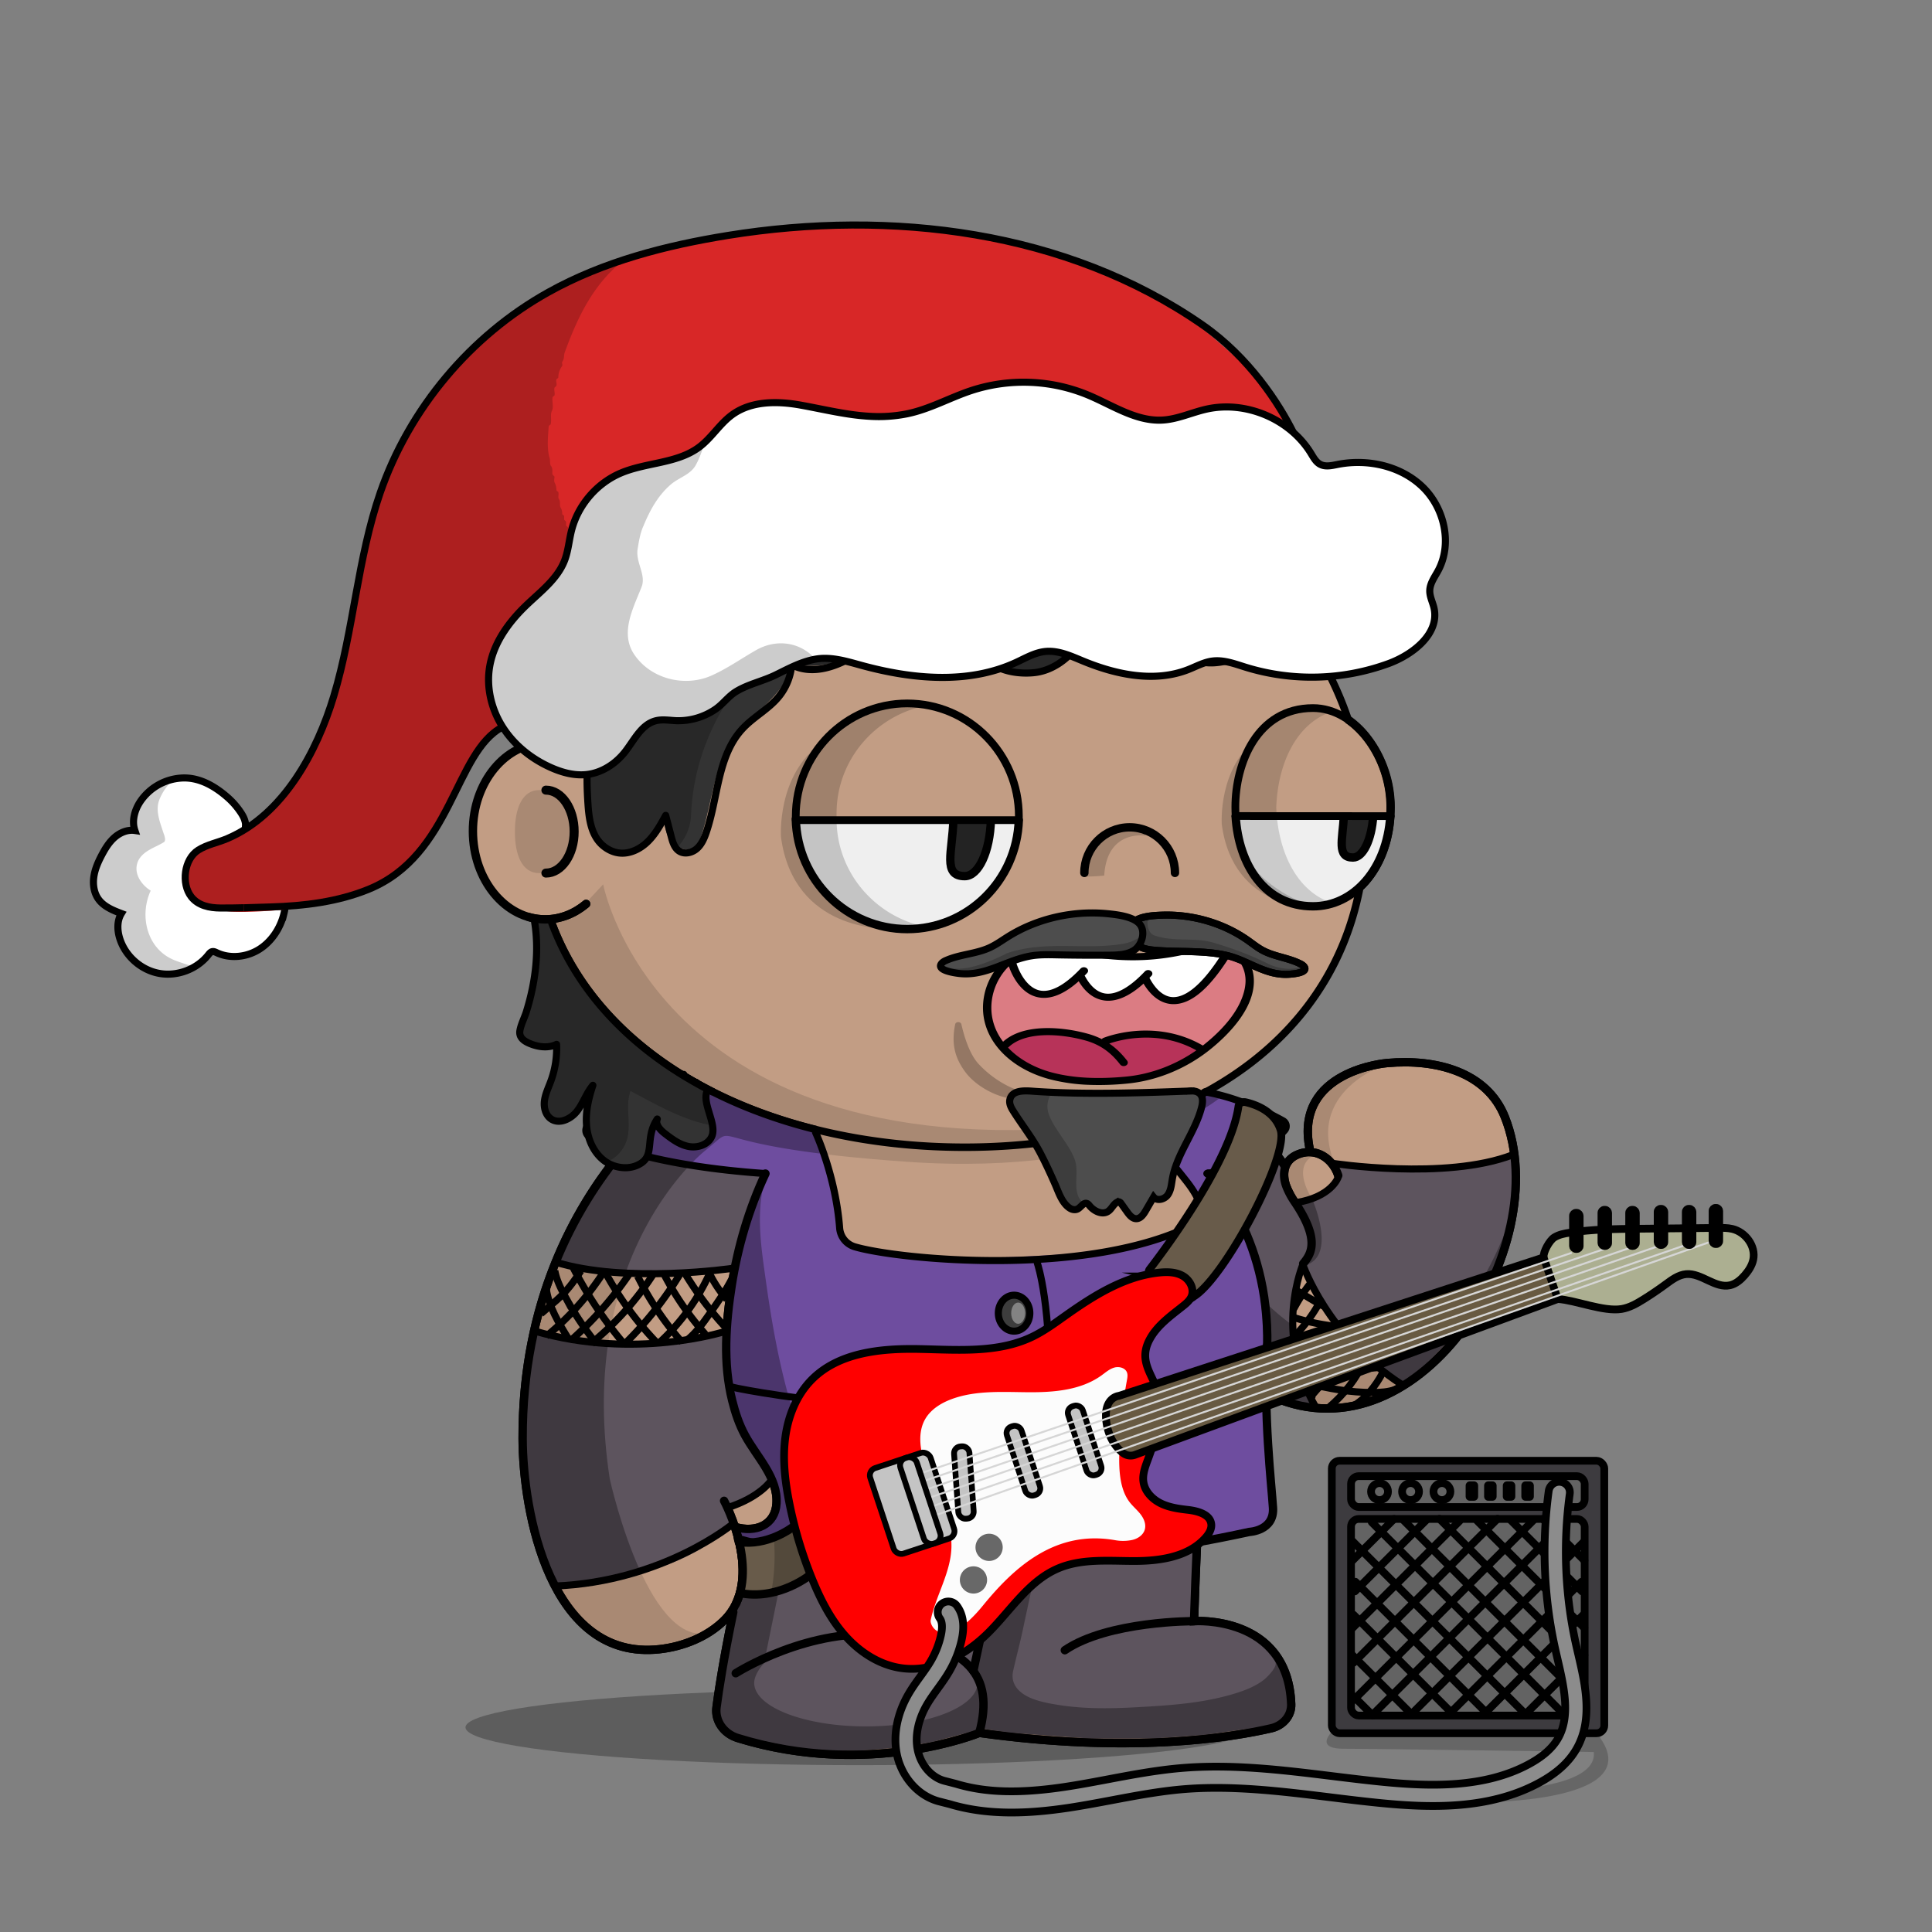 <svg xmlns="http://www.w3.org/2000/svg" xmlns:xlink="http://www.w3.org/1999/xlink" viewBox="0 0 3000 3000" width="100%" height="100%"><rect x="0" y="0" width="3000" height="3000" fill="#808080" stroke="none"/><defs><style>.cls-1-49{opacity:0.27;}.cls-2-49{fill:#c29d84;}.cls-3-49,.cls-4-49{fill:none;stroke:#000;stroke-linecap:round;stroke-miterlimit:10;}.cls-3-49{stroke-width:13px;}.cls-4-49{stroke-width:14px;}.cls-5-49{opacity:0.13;}</style></defs><g id="body_ground_shadwo-49" data-name="body ground shadwo"><ellipse class="cls-1-49" cx="1334.82" cy="2682.24" rx="612.02" ry="58.67"/></g><g id="TONE_2" data-name="TONE 2"><path class="cls-2-49" d="M1075.21,1684.92l-86.3,76.44-81.19,108.46-57.17,122.51-32.25,136.1-6.75,96.68,6.35,91.23L835,2395.21l31.39,75.86,38.09,50.13,47.54,31,78.62,9.8,53.8-18.18,39.91-27.63,14.26-12.89-9.88,50-15.22,91.24,2.66,29.33,13.85,17,51.09,17.73,78.1,16.35h75.62l66.58-5.32,48.93-8.42,52-13.82,24.82-6.52,41.94,6.07,126.13,9.16,99.75-.28,77.23-5.54,66.85-9.41,35-7.15,26.94-20.17,3.93-17.17-4.13-32.14-26.1-52.19-43.66-30.74-77-13.9,10.76-205.51s11.6-13.31,15.48-16.39,47-58.42,47-58.42l25-55.24,10.56-19.26,31.14,13.27,62.08,11.3,70.55-7.08,44-23.38,49.3-35.46,42.09-44.1,45.13-60.73,24.32-63.88,17.23-65.23,5.15-65.54-6.61-53.5-17.62-48.7-32.84-34.56-44.43-25.16-50.48-7-43.5-2.38-47.62,10.35-47.78,27.42L2036,1718.43l-4.92,39.57,4.92,33.29-26.16,5.63-11.5,8.85-4.35,6.33-38.65-58.25-40.72-31.51-40.6-26.81,31.43-17.16,63.7-49.54,45.12-49.55L2062,1514.7l25.66-53.08,19.46-60.16,22-45.61s67.57-79.84,0-202.29c-1-1.73.06-10,.06-10l-42.42-40.22-26.54-55.74-22.12-48.66-38.92-53.08-40.7-42.47-35.39-32.73-84.93-62.81-67.24-33.62-70.78-27.43-73.43-21.23L1533,712.27l-76.08-3.54-109.71,10.61-100.85,26.55-81.4,33.62-67.24,37.15-77,58.39L963.2,934.33l-61.93,81.39-29.2,69-23.37,63.1-6.32,5.84L794.78,1169l-33.87,33-22.55,52v62.59l15.25,50.65L781,1405l52.34,22.55,25.51,2.22,26.54,65.47,44.24,61.93,38.93,41.58,61.93,50.43,47.77,29.19Z"/><path class="cls-3-49" d="M1188.61,1822.33c-25.84,55.2-43,113.78-52.34,173.17-9.26,58.83-13.91,121.32.77,179.71,4.69,18.63,10.62,36.6,19.91,53.7,18.31,33.72,51.4,65.64,48.8,105.78-2.14,33.08-31.85,46-64.61,36.29"/><path class="cls-3-49" d="M1875.87,1822.33s102.57,98.45,91,287.14c0,0-3.62,117-95.28,193.58a25.6,25.6,0,0,0-9.21,18.23c-1.49,27.45-5.31,101.95-8.34,196,0,0,145.74-10.32,150.89,129,.65,17.51-12.29,33-30.87,37.34-61.79,14.38-217.56,40-453.39,7.15,0,0-171.42,71-375.08,8-21.91-6.79-35.72-26.6-33-47.6,3.64-28.11,11-75.14,26-147.9"/><path class="cls-3-49" d="M1142.45,2598.2s115.4-73.83,237.21-58.6,165.4,61,141,151.19"/><path class="cls-3-49" d="M1854.07,2517.33s-133.35-.74-200.62,45.13"/><line class="cls-3-49" x1="1511.37" y1="2594.76" x2="1564.29" y2="2347.39"/><path class="cls-3-49" d="M1962.82,2162.51c234.13,119.66,454.59-224.88,374-427.73-28.07-70.68-107.32-90.8-182.53-84.12,0,0-145.76,11-120.63,133.23"/><path class="cls-3-49" d="M2078,1825.24c-8.17-25.5-34.33-44.87-63.48-32.33-21.57,9.27-24.07,30.78-17,49.43a121.09,121.09,0,0,0,13,24.25c40.21,59.72,25.13,80.86,13.07,95.56"/><path class="cls-3-49" d="M1994,1809.24s-53-83.28-120-110.78"/><path class="cls-4-49" d="M847.68,1226.92c24.22,0,43.86,28.83,43.86,64.39s-19.64,64.39-43.86,64.39"/><g class="cls-5-49"><path d="M1094.33,1787.19s-201.47,157.92-147.5,509.15c0,0,56.62,258.34,152.17,239.76l-45.17,19.08L987.54,2562l-45-14-53-42.94L852,2442.22s-19.3-58-20-60.58-15.21-73-15.21-73l-4.07-66,3.05-93.58,14.8-87.89,24.13-80.54,29.56-68.17,35.67-59,31.53-47.85,30.94-37.14,43.33-39.74,34.35-32.8,20.29-14.44-27.3-18.43-64-47.48-59.57-58.39-27.71-38.8-42.45-63.51-.62-25.09,42.47-18.58,35.39-38s89.35,468.89,829,367.15c13.61-1.87-115.08,25.45-101.63,22.66l90.13-18.72,59.92-21.23,59.94-27.48,16.88,11.15s-138.51,121.21-481.78,97.32S1157.34,1736.76,1094.33,1787.19Z"/><path d="M887.11,1291.31c0,35.64-22.14,64.54-49.45,64.54s-38.13-28.59-38.13-64.23,10.82-64.85,38.13-64.85S887.11,1255.67,887.11,1291.31Z"/><path d="M1573.17,2594.76c5-22.44,11.15-45.09,15.5-66,9.65-46.4,21-93.08,27.47-140,1.38-10.09,10.82-41.24-4.4-41.86a345.39,345.39,0,0,0-47.38,1.36l-45,207c-2.76,12.73-5.54,25.71-4.26,38.67,1.7,17.12,10.15,32.84,11.64,50,1.1,12.68-9.17,31.37,0,42.38,4.14,5,11.17,6.24,17.6,7.11,54.93,7.46,110,10.25,165.29,12.64h.92l112.2-1.68a17.54,17.54,0,0,0,1.77-.12l105.39-13.38,40.32-6.53a15.92,15.92,0,0,0,7-3l13.67-10.24c19.81-14.84,7.66-38.52,6.72-57.27l-8.71-23.49-9.17-10c5.94,6.46-12.78,24.53-16.48,27.49-13.29,10.63-30,17-46.12,22-49.56,15.11-100.57,18.33-151.92,21.17-41.23,2.29-82.9,2.88-123.77-3.88-14.26-2.36-29.29-5.19-42.53-11.13C1581.78,2628.28,1568.73,2614.52,1573.17,2594.76Z"/><path d="M1964,2021.1s239.6,257.11,382-130.4l-20.31,76.86L2277.13,2057l-57.28,64.14-72.94,47.35-81.48,18.63-48.89-5-53.72-19.66v-31.7l5.41-52.55Z"/><path d="M2047.55,1791.7s-47.47,7.88-9.43,71.58c0,0,38.93,88.47-12.38,101.74,0,0,7.07-21.24,8.84-23s-1-30.6-1-30.6l-15.51-33.06s-18.7-31.29-20.56-36,4.37-40.57,4.37-40.57l22.84-10.07,20.1-2.71Z"/><path d="M2158.44,1650.06s-139.78,42.47-82.27,165.44l-16.53-15s-22.62-9.72-24.28-13.26-4.87-29.41-4.59-31.07,5.2-35,5.2-35l19.58-28,29.33-21.85Z"/><path d="M910.12,1177.54s78.74-358.22,369.81-437l-115,38.93-81,47.6-83.15,68.5-73.31,85.71-52.94,78.26-27.88,94,40.48,9.18Z"/><path d="M1527.19,2638.53,1517,2606.15a27.42,27.42,0,0,1,.89,6.92c0,37.38-77.63,67.68-173.4,67.68s-173.4-30.3-173.4-67.68c0-10.07,8.47-24.59,18.57-33.18l1.72-5.79a2.09,2.09,0,0,1-2.82-2.32L1229,2372.66a44.63,44.63,0,0,1,51.53-35c28.26,5,69.15,9.6,119.68,9.6-108.73,0-195.06-106.63-211.45-199.06-8.65-48.77-14.07-95.19-13.38-144.66.75-52.56,2.46-108.52,10.89-166.33a2.09,2.09,0,0,0-4-1.14c-22.2,50.76-92.27,233.07-29,385.72a1.4,1.4,0,0,0,.15.3l43,70.9a2.56,2.56,0,0,1,.24.56l4.42,17a62.9,62.9,0,0,1-1.35,36.2l-4.83,14.12a2.11,2.11,0,0,1-1.14,1.24l-26.61,11.66a2.06,2.06,0,0,1-1.07.16l-21.94-2.52a2.1,2.1,0,0,0-2.27,2.61l7.71,29.28a1.59,1.59,0,0,1,.06.38l3.63,49.69a2.11,2.11,0,0,1-.08.75l-14.6,49.1-.06.26-24.2,149.68a2.1,2.1,0,0,0,0,.79l6,26.41a2.08,2.08,0,0,0,1.18,1.45l59.31,26.68a2,2,0,0,0,.49.15l69,12.26.26,0,84.09,4h.26l60.19-4.53.24,0,83.39-16a1.05,1.05,0,0,0,.24-.06l40.42-13a2.09,2.09,0,0,0,1.43-1.73l6.33-50.94"/><path d="M1918.06,2248.79s-59.53,81.86-149.77,94c0,0,23,15,91.12-2.65l4.42-20.35,8.85-16.81,10.48-10.21"/></g><path d="M2129.2,1143.53a144,144,0,0,0-31.17-30.72,536.58,536.58,0,0,0-23-56.35c-32.82-68.83-79.79-130.63-139.61-183.69s-129.34-94.63-206.81-123.7c-80.17-30.08-165.32-45.33-253.08-45.33a723.09,723.09,0,0,0-219.4,33.67,674.64,674.64,0,0,0-187.55,93.24c-56,39.93-104,87.44-142.51,141.21-39.24,54.78-67.57,114.53-84.18,177.58a5.75,5.75,0,0,0,11.12,2.93c16.26-61.69,44-120.17,82.41-173.82,37.78-52.73,84.83-99.34,139.84-138.54a663,663,0,0,1,184.36-91.64,711.53,711.53,0,0,1,215.91-33.13c86.38,0,170.17,15,249,44.6,76.14,28.57,144.52,69.46,203.22,121.54s104.7,112.6,136.85,180a522.14,522.14,0,0,1,24.57,61.08c1.7,1.17,3.39,2.41,5.06,3.7.85.67,1.71,1.35,2.55,2l.54.43c.91.76,1.82,1.54,2.72,2.34l.82.73c.88.79,1.76,1.59,2.63,2.42.22.2.43.42.65.63a141.8,141.8,0,0,1,14.69,16.6c21.6,28.51,34,65.55,34,101.63,0,40.38-11.31,77.31-31.91,104.43h0c-.65.86-1.31,1.7-2,2.53-.89,1.11-1.79,2.18-2.69,3.24l-1,1.09c-.6.69-1.2,1.36-1.81,2-.38.42-.77.83-1.16,1.25-.57.6-1.14,1.19-1.72,1.78-.39.4-.78.81-1.18,1.2-.91.9-1.83,1.8-2.76,2.66-20,109.66-76.83,202.64-167.34,272.26-54.72,42.09-120.47,74.65-195.41,96.79s-157.82,33.42-245.91,33.42c-73.58,0-145.3-7.85-213.16-23.33S1154,1714,1098,1684.31c-117.39-62.14-199.49-151.36-237.44-258a5.75,5.75,0,0,0-10.83,3.85c38.92,109.43,122.91,200.84,242.89,264.35,56.87,30.1,120.69,53.35,189.67,69.09,68.7,15.67,141.28,23.62,215.72,23.62,89.2,0,173-11.4,249.17-33.89,76.31-22.54,143.31-55.75,199.16-98.7,91.16-70.12,149-163.31,170.49-273.08a136.34,136.34,0,0,0,12.27-13.43c23.68-29.62,36.73-70.49,36.73-115.08C2165.83,1214.15,2152.48,1174.25,2129.2,1143.53Z"/><path class="cls-3-49" d="M910.12,1403.57c-18.06,15.13-39.93,24-63.49,24-62,0-112.3-61.34-112.3-137s50.28-137,112.3-137c23.56,0,45.43,8.85,63.49,24"/><path class="cls-3-49" d="M1124.34,2330.45s65.27,121.25,0,185.71c-26,25.66-63.7,40.75-100.54,44.76-169.74,18.5-211.9-213.21-212.25-327.21-1.19-384.43,268.87-552.24,268.87-552.24"/></g><defs><style>.cls-1-115{fill:#8cc9ff;}.cls-2-115{fill:#5d545e;}.cls-3-115{fill:#6e4d9f;}.cls-4-115{opacity:0.32;}.cls-5-115,.cls-6-115,.cls-7-115,.cls-8-115{fill:none;}.cls-5-115,.cls-7-115,.cls-8-115,.cls-9-115{stroke:#000;stroke-miterlimit:10;}.cls-5-115,.cls-7-115{stroke-linecap:round;}.cls-5-115{stroke-width:13px;}.cls-7-115,.cls-8-115,.cls-9-115{stroke-width:11px;}.cls-9-115{fill:#3d3d3d;}.cls-1-1150-115{fill:#f4f4f4;opacity:0.38;}</style></defs><path class="cls-1-115" d="M1541,1781.79a16.44,16.44,0,0,0,1.7-.07Z"/><path class="cls-2-115" d="M1148,2391c4,22,11,45,8,68-2.63,19.73-11.32,36.87-22.08,53.12l-6.88,34.76-15.21,91.24,2.65,29.33,31.14,31.32,33.81,3.38,78.09,16.35h75.63l66.57-5.32,48.93-8.42,52-13.82,24.82-6.51,41.94,6.06,126.13,9.16,99.75-.27,77.23-5.55,66.85-9.4,39.8-3.13,24-18.22,2-23.15-4.13-32.13-26.09-52.2-43.66-30.73-77-13.9,6.12-117c-65.92,12.77-133,21-200.52,27C1487,2436,1314,2433,1148,2391Z"/><path class="cls-2-115" d="M1174,2257c-1-1-3-5-4-6-62-89-41-189-24-286,7-35,14-69,26-103a104.13,104.13,0,0,1,19-36c-42-14-94-11-141-18-12-1-23-2-34-6-17.15-5.72-34.71-9-51.9-13.74L906,1863.45l-44.33,95c90.94,27.92,188,20.12,281.29,9.54-11,32-13,66-16,100-20,5-39,12-59,15-32,3-63-2-95,2-39,4-79,3-116-10a217.82,217.82,0,0,0-27.26-8.28l-13.12,55.35-6.75,96.67,6.36,91.23,17.09,78.87,30.32,73.28c98.44-8,202.61-24.07,274.76-96.22,2-1-4.4-19.9-8.4-25.9,24-11,50-21,68-41,.9,2.06,1.73,4.2,2.48,6.37C1199.07,2287.66,1188.09,2269.92,1174,2257Z"/><path class="cls-3-115" d="M1903,1863a70.06,70.06,0,0,1-8-10c-5-10-14-16-21-25,7,0,13-5,20-6-2-3,4-1,2-4,8,1,14-6,20-10,19.93-10,39.86-18,58.8-32.85l-1-1.74,25.13-26.13-80.4-39.63L1875.08,1691c-10.85,4.45-21.76,9-32.76,13.64-25.6,11.21-49.43,24.95-75.35,35.63,36.4,39,69.91,80.75,96,128.74,5,9,0,23-11,30-53,30-108,42-167,46-83,7-166,10-249,8-36-1-72-5-108-14-7-2-16-8-18-16-15.25-59.09-17.8-119.09-45.71-172.2-15.82-3.11-31.77-6.49-48-10.17-40-9-74-30-111-48-10.06-4.64-35.81-17.05-45.49-23.55L932.47,1730l-24.13,28.48,58.81,25.8-3,4c17.19,4.72,34.75,8,51.9,13.74,11,4,22,5,34,6,47,7,99,4,141,18a104.13,104.13,0,0,0-19,36c-12,34-19,68-26,103-17,97-38,197,24,286,1,1,3,5,4,6,14.09,12.92,25.07,30.66,26.48,48.37,7.67,22.06,7.46,48.89-13.48,61.63-14,8-32,2-44,8-4.35,2.61.38,12.77,5.63,19.32-.22-1.11-.43-2.21-.63-3.32,166,42,339,45,510,30,67.55-6,134.6-14.26,200.52-27l.1-2,104.2-20.69s10.06-19.44,13.94-22.51-9-110.59-9-110.59l-2.28-54.3-4.39-27.75,8.06,3.43c-9-84.31-5.21-167-35.2-247.58C1927,1894,1916,1879,1903,1863Z"/><path class="cls-2-115" d="M2349,1789.88C2331,1796.36,2312,1800.69,2293,1804c-70,13-136,8-204,5-4,0-9-2-13-3,17,38-34,55-61,62-16.76-18.35-24-44.34-18.56-68.32l-4.16,6.06-17.48-30.59c-18.94,14.9-38.87,22.88-58.8,32.85-6,4-12,11-20,10,2,3-4,1-2,4-7,1-13,6-20,6,7,9,16,15,21,25a70.06,70.06,0,0,0,8,10c13,16,24,31,31,49,30,80.53,26.21,163.27,35.2,247.58l23.08,9.83,49.51,17.09c-36.37-67.23-49-149.85-17.79-221.5,34.52,74.22,86.17,145.45,157.52,187.36l36.65-37.57,42.09-44.1L2305.4,2010l24.31-63.87,17.23-65.23,5.16-65.55Z"/><path class="cls-4-115" d="M1765.63,1740.3l-.62.08-3.4,1.21C1766.13,1740.51,1768,1740,1765.63,1740.3Z"/><path class="cls-4-115" d="M1870.56,1697.1l3.64-1.43-.21-.14Z"/><path class="cls-4-115" d="M946.83,2296.34c-12.24-79.69-11.33-149.42-2.61-209.61-38.92-1.91-76.86-8.4-114.93-17.63l-13.47,80-3.05,93.58,4.07,66s14.54,70.41,15.21,73,20,60.58,20,60.58l10.91,18.28c44.82-1.25,89.43-5.55,131.72-20.11C963.73,2373.45,946.83,2296.34,946.83,2296.34Z"/><path class="cls-4-115" d="M1232,1745c-56.11-10.64-121.45-50.22-172.36-73.79l-24.21,9.55-117.71,59.48-10.55,19.27,59.31,25.66-15,20.42L920,1853.44l-35.67,59-21.2,48.9c35.7,7.85,71.37,14.8,107.8,16.37,46-129.83,123.42-190.53,123.42-190.53,53.48-42.8-4.35-18,186.87,5a246.85,246.85,0,0,0-16.75-41.13C1253.75,1749,1242.94,1746.89,1232,1745Z"/><path class="cls-4-115" d="M1895.39,1703.71l-21.19-8-3.64,1.43L1814.05,1723l-19.4,6.87q-13.5,5.88-27.18,10.92,9.32,10,18.36,20.25C1861.1,1733.47,1895.39,1703.71,1895.39,1703.71Z"/><path class="cls-4-115" d="M1997.61,2613.79l-8.71-23.49-9.17-10c5.94,6.46-12.78,24.53-16.48,27.49-13.29,10.63-30,17.06-46.12,22-49.56,15.11-100.57,18.33-151.92,21.17-41.23,2.29-82.9,2.88-123.77-3.88-14.26-2.36-29.29-5.19-42.53-11.13-17.13-7.67-30.18-21.43-25.74-41.19,5-22.44,11.15-45.09,15.5-66,7.16-34.38,15.24-68.92,21.58-103.61q-31.53,1.65-63.11,2.36l-27.75,127.71c-2.76,12.73-5.54,25.71-4.26,38.67,1.7,17.12,10.15,32.84,11.64,50,1.1,12.68-9.17,31.37,0,42.38,4.14,5,11.17,6.24,17.6,7.11,54.93,7.46,110,10.25,165.29,12.64h.92l112.2-1.68a17.54,17.54,0,0,0,1.77-.12l105.39-13.38,40.32-6.53a15.92,15.92,0,0,0,7-3l13.67-10.24C2010.7,2656.22,1998.55,2632.54,1997.61,2613.79Z"/><path class="cls-4-115" d="M1964,2021.1l4.27,57.16-5.41,52.55v31.7l53.72,19.66,23.1,2.35A397.91,397.91,0,0,1,2008,2058.36C1980.71,2039.08,1964,2021.1,1964,2021.1Z"/><path class="cls-4-115" d="M2117.35,2103.7c13.68,21.27,36.23,33.63,58.46,46.05l44-28.59,57.28-64.14,48.56-89.46L2346,1890.7C2279.54,2071.52,2191.91,2112,2117.35,2103.7Z"/><path class="cls-4-115" d="M2038.12,1863.28c-.35-.59-.67-1.16-1-1.73a133.91,133.91,0,0,1-25.25,6.32c3.48,5.91,6.21,10.49,6.21,10.49l15.51,33.06s2.77,28.83,1,30.6-8.84,23-8.84,23C2077.05,1951.75,2038.12,1863.28,2038.12,1863.28Z"/><path class="cls-4-115" d="M1272.1,2414.34c19.1.25,47.65,4.2,71.5,8.42,12.26,2.17-5.6-20.23-7.39-22.68-55.8-76.46-93.37-158.92-116.81-250.81-13.27-52-22.4-105-29.85-158.21-7.19-51.33-15.6-102.6-3.24-153.9.56-2.36-3-3.37-4-1.14-22.2,50.76-92.27,233.07-29,385.72a1.4,1.4,0,0,0,.15.3l43,70.9a2.56,2.56,0,0,1,.24.56l4.42,17a62.9,62.9,0,0,1-1.35,36.2l-4.83,14.12a2.11,2.11,0,0,1-1.14,1.24l-26.61,11.66a2.06,2.06,0,0,1-1.07.16l-21.94-2.52a2.1,2.1,0,0,0-2.27,2.61l3.93,14.91q38.12,9,76.69,15.79Z"/><path class="cls-4-115" d="M1517.91,2613.07c0,37.38-77.63,67.68-173.4,67.68s-173.4-30.3-173.4-67.68c0-10.07,8.47-24.59,18.57-33.18l1.72-5.79a2.09,2.09,0,0,1-2.82-2.32l34-167.14q-38.55-6.79-76.69-15.79l3.78,14.37a1.59,1.59,0,0,1,.06.38l3.63,49.69a2.11,2.11,0,0,1-.08.75l-14.6,49.1-.06.26-24.2,149.68a2.1,2.1,0,0,0,0,.79l6,26.41a2.08,2.08,0,0,0,1.18,1.45l59.31,26.68a2,2,0,0,0,.49.15l69,12.26.26,0,84.09,4h.26l60.19-4.53.24,0,83.39-16a1.05,1.05,0,0,0,.24-.06l40.42-13a2.09,2.09,0,0,0,1.43-1.73l6.33-50.94L1517,2606.15A27.42,27.42,0,0,1,1517.91,2613.07Z"/><path class="cls-5-115" d="M1124.34,2330.45s65.27,121.25,0,185.71c-26,25.66-63.7,40.75-100.54,44.76-169.74,18.5-211.9-213.21-212.25-327.21-.65-212,81.16-358.08,154.7-446.52"/><path class="cls-5-115" d="M1188.61,1822.33c-25.84,55.2-43,113.78-52.34,173.17-9.26,58.83-13.91,121.32.77,179.71,4.69,18.63,10.62,36.6,19.91,53.7,18.31,33.72,51.4,65.64,48.8,105.78-2.14,33.08-31.85,46-64.61,36.29"/><path class="cls-5-115" d="M1858.65,2398c-1.48,33.17-3.12,74-4.58,119.31,0,0,145.74-10.32,150.89,129,.65,17.51-12.29,33-30.87,37.34-61.79,14.38-217.56,40-453.39,7.15,0,0-171.42,71-375.08,8-21.91-6.79-35.72-26.6-33-47.6,3.64-28.11,11-75.14,26-147.9"/><path class="cls-5-115" d="M1875.87,1822.33s95.67,91.82,91.83,268.07"/><path class="cls-5-115" d="M1142.45,2598.2s115.4-73.83,237.21-58.6,165.4,61,141,151.19"/><path class="cls-5-115" d="M1854.07,2517.33s-133.35-.74-200.62,45.13"/><line class="cls-5-115" x1="1511.37" y1="2594.76" x2="1546.07" y2="2432.59"/><path class="cls-5-115" d="M1965.53,2163.88c233.12,115.63,451.57-227,371.3-429.1-28.07-70.68-107.32-90.8-182.53-84.12,0,0-145.76,11-120.63,133.23"/><path class="cls-5-115" d="M2078,1825.24c-8.17-25.5-34.33-44.87-63.48-32.33-21.57,9.27-24.07,30.78-17,49.43a121.09,121.09,0,0,0,13,24.25c40.21,59.72,25.13,80.86,13.07,95.56"/><path class="cls-5-115" d="M1994,1809.24s-6.74-11.14-22.19-29.86"/><path d="M1872.62,1689.09c-36.54,20.22-76.58,37.11-119.75,50.47,2.45,3.2,4.8,6.49,7.07,9.83,45.54-14.37,87.64-32.61,125.88-54.54C1881.68,1692.49,1877.6,1689.62,1872.62,1689.09Z"/><path d="M1098,1684.31q-20.07-10.62-38.75-22.3a75.78,75.78,0,0,0-13,5.36q22.2,14.28,46.41,27.11c54.45,28.82,115.27,51.33,180.89,67a70.12,70.12,0,0,1-5.27-13.12C1206.6,1733,1149.39,1711.52,1098,1684.31Z"/><path class="cls-6-115" d="M1129.19,2128.3l13.26,3s393.84,82.19,818.57-7.83"/><path class="cls-7-115" d="M1132.36,2152.82l13.21,3S1537.91,2238,1961,2148"/><path class="cls-8-115" d="M1138.4,1969.33s-166.81,24.63-276.91-9.86"/><path class="cls-8-115" d="M1125.07,2067.67s-139.3,44.52-294.45-.66"/><path class="cls-8-115" d="M1138.4,2365.9s-108.43,90.31-276.91,96.88"/><path class="cls-8-115" d="M1197.62,2298.57s-16.65,26.27-68.38,42.7"/><path class="cls-5-115" d="M1145.91,2389.71S1450.63,2485,1940,2378.76c0,0,38.92-1.64,36.7-37.49s-15.53-146.83-8.86-253"/><path class="cls-7-115" d="M1266.43,1758.57s31.2,67,37.39,148.61a32.87,32.87,0,0,0,23.76,28.91c67.72,19.78,361.72,48.78,527-35.26,0,0,30.62-12-12.13-66.52s-76.85-89-76.85-89"/><path class="cls-7-115" d="M1061.8,1668.34s-89.59,33.16-147.71,78a11.36,11.36,0,0,0,1.92,19.17c30.14,14.91,109.76,45.41,272.6,56.8"/><path class="cls-7-115" d="M1870.56,1695.53s52,6.24,121.74,44.82a9.61,9.61,0,0,1,2.46,14.85c-14.93,16.61-54.32,54-120.77,67.13"/><path class="cls-7-115" d="M2067.86,1806.21s176.83,27.37,281.37-13.14"/><path class="cls-7-115" d="M2077.87,1828.1s-10,30.66-65.62,39.41"/><path class="cls-7-115" d="M2023.07,1963.63s38.12,111.89,153.78,186.33"/><path class="cls-7-115" d="M2023.62,1962.15s-47.31,107.49,19.36,222.71"/><path class="cls-7-115" d="M1610.78,1961.47s23.35,67,17.79,222.43"/><ellipse class="cls-9-115" cx="1574.66" cy="2039.09" rx="24.47" ry="27.92"/><ellipse class="cls-9-115" cx="1579.64" cy="2129.94" rx="24.47" ry="27.92"/><path class="cls-8-115" d="M902,1973.37c-8.55,13.34-17.93,26.24-29.15,37.51-5.83,5.85-12.12,11.23-18.4,16.6L840,2039.92"/><path class="cls-8-115" d="M938.58,1973.37a428,428,0,0,1-90.36,101.53"/><path class="cls-8-115" d="M976.3,1979.71a560.18,560.18,0,0,1-86.25,98.46c-.55.49-1.14,1.22-.78,1.85s1.6-.38.87-.56"/><path class="cls-8-115" d="M1015.49,1976.94a463.71,463.71,0,0,1-95.42,107.41"/><path class="cls-8-115" d="M1056.1,1978.14a553.37,553.37,0,0,1-86.6,109.12"/><path class="cls-8-115" d="M1101.56,1978.14a335.35,335.35,0,0,1-77.15,106.21"/><path class="cls-8-115" d="M1136.54,1985.52c-9.44,18.6-21.42,35.65-33.36,52.62-10.64,15.15-21.47,30.49-35.64,42.09"/><path class="cls-8-115" d="M848.22,2001.31c3.91,27.83,19.4,53.2,34.61,77.83"/><path class="cls-8-115" d="M861.5,1973c2.51,13.8,8.74,26.74,15.46,39.21a492.17,492.17,0,0,0,49.88,75.05"/><path class="cls-8-115" d="M889.16,1966.71a619.12,619.12,0,0,0,80.34,120.55"/><path class="cls-8-115" d="M938.58,1973.37a507.84,507.84,0,0,0,82,112.27"/><path class="cls-8-115" d="M990,1981.47a467.81,467.81,0,0,0,69.23,102.88"/><path class="cls-8-115" d="M1030.57,1977.63a450.89,450.89,0,0,0,64.66,94.1"/><path class="cls-8-115" d="M1063,1976.37a516.87,516.87,0,0,0,63.67,84.9"/><path class="cls-8-115" d="M1101.52,1976.94a179.76,179.76,0,0,0,27.1,40.81"/><path class="cls-7-115" d="M2034.94,1992.63a252.44,252.44,0,0,0-25.3,38.49"/><path class="cls-7-115" d="M2045.89,2027.85a241.31,241.31,0,0,1-34.07,45.2"/><path class="cls-7-115" d="M2068.69,2061.48a236.77,236.77,0,0,1-47.86,64.13"/><path class="cls-7-115" d="M2094.49,2081.51c-15.23,32.53-33,58-57.06,84.9-.62.69-1.59,1.33-1.45,2.24s2,0,1.12-.29"/><path class="cls-7-115" d="M2120.55,2110.41c-14.75,30.85-32.83,54.4-58.37,76.05"/><path class="cls-7-115" d="M2146.39,2132.63c-9.88,18.77-25.84,39.47-45.18,50.45"/><path class="cls-7-115" d="M2055,2027.85a24,24,0,0,1-6.41-3l-35.4-21.1"/><path class="cls-7-115" d="M2076.35,2059.74a339.74,339.74,0,0,1-66.73-13.71"/><path class="cls-7-115" d="M2109.23,2097.31c-4.25,2.52-9.75,2.13-14.78,1.56a402.19,402.19,0,0,1-79.66-17.36"/><path class="cls-7-115" d="M2138.68,2123.66a401.45,401.45,0,0,1-116.39-5.47"/><path class="cls-7-115" d="M2166.92,2157.44c-10.9,4-22.73,4.78-34.36,4.83-36.37.15-68.36-6-103.71-14.57"/><ellipse class="cls-1-1150-115" cx="1580.98" cy="2039.09" rx="10.81" ry="16.48"/><ellipse class="cls-1-1150-115" cx="1585.46" cy="2131.49" rx="10.81" ry="16.48"/><defs><style>.cls-1-351{fill:#333;}.cls-2-351{opacity:0.22;}.cls-3-351,.cls-4-351,.cls-5-351,.cls-6-351,.cls-7-351{fill:none;stroke:#000;}.cls-3-351,.cls-5-351{stroke-linejoin:round;}.cls-3-351,.cls-4-351,.cls-5-351,.cls-6-351{stroke-width:11px;}.cls-4-351,.cls-6-351,.cls-7-351{stroke-miterlimit:10;}.cls-5-351,.cls-6-351,.cls-7-351{stroke-linecap:round;}.cls-7-351{stroke-width:13px;}</style></defs><path class="cls-1-351" d="M989.48,800.6c11.83-10.3,24.8-20.28,40.15-23.55s33.58,2.12,40.66,16.12c12.6-46.71,67.24-77.31,113.65-63.66,5.34,1.57,10.68,3.65,16.25,3.56,6.67-.11,12.83-3.32,18.8-6.29,104.67-52.16,227.47-53,343.58-39.11,122.54,14.66,248.89,47.42,339.77,130.92-.66-23.49,35.22-32.19,53.23-17.1s21.77,40.86,24.21,64.23l59.68-59.91c2.58-2.59,5.32-5.27,8.84-6.24,11.44-3.14,18.34,12.24,20.06,24,5.91,40.44,10.95,82.82-2.83,121.3s-52.44,71.25-92.71,64.27c-7.22-1.25-14.37-3.71-21.68-3.13-10.79.86-19.82,8.09-29.37,13.2-32,17.19-75.56,8.91-99.06-18.82-20.4,22.16-47.72,39.38-77.75,41.8s-62.31-12.5-74.93-39.85a94.8,94.8,0,0,1-155.35,5.39c-23.36,29.84-74.62,31.22-99.56,2.68-25.95,20.77-64.62,24-93.67,7.87a136.75,136.75,0,0,1-92.24,12.7c-8.78,48.27-60.53,74.49-89.32,114.22-31.27,43.15-33.81,100-50.24,150.7-2.31,7.13-5.19,14.57-11.15,19.11-11.15,8.51-28.42,2.53-36.74-8.76s-10.08-26-11.56-39.92c-17,29.82-44.17,64.32-77.37,55.65-26.45-6.92-38.14-38.43-38.64-65.77s5.82-55.48-2.31-81.59c-3.44-11.06-34.3-19.21-43.93-21.13-11.59-2.3-27.31,1.44-33.4-11-5.14-10.54-1-28.48.09-39.52a450.57,450.57,0,0,1,7.17-47.38,469,469,0,0,1,75.66-174.92A447.33,447.33,0,0,1,989.48,800.6Z"/><path class="cls-2-351" d="M1999,977c-13,4-31,2-37-11-26,27-69,36-104,21-11-4-20-12-23-25-19,28-54,41-87,37-20-2-51-8-55-32a89.23,89.23,0,0,1-58,32c-32,4-79,8-97-23-25,21-73,34-98,9-34,16-85,18-114-9-31,20-70,17-105,9-2.4,16.79-.32,34.22,7.77,48.2.16-.74.3-1.49.44-2.24a136.75,136.75,0,0,0,92.24-12.7c29,16.15,67.73,12.9,93.67-7.87,24.94,28.54,76.2,27.16,99.56-2.68a94.8,94.8,0,0,0,155.35-5.39c12.62,27.35,44.91,42.26,74.93,39.85s57.35-19.64,77.75-41.8c23.5,27.73,67,36,99.06,18.82,9.55-5.11,18.58-12.34,29.37-13.2,7.31-.58,14.46,1.88,21.68,3.13,40.27,7,78.94-25.78,92.71-64.27a138.38,138.38,0,0,0,4-13.46C2050.59,952.74,2027.72,970.13,1999,977Z"/><path class="cls-2-351" d="M1073,1267c3-81,34-157,87-220,29-33-11-59-30-87-8-14-10-29-5-44,4-13,24-22,21-30-5-12-29-16-34-33-10-35,4-67,23-96,7.68-12.29,18-23.27,30-30.65-41.33-2-83.78,26.36-94.7,66.82-7.08-14-25.32-19.38-40.66-16.12s-28.32,13.25-40.15,23.55a447.33,447.33,0,0,0-72,80,469,469,0,0,0-75.66,174.92,450.57,450.57,0,0,0-7.17,47.38c-1.08,11-5.23,29-.09,39.52,6.09,12.47,21.81,8.73,33.4,11,9.63,1.92,40.49,10.07,43.93,21.13,8.13,26.11,1.81,54.24,2.31,81.59S926.38,1315,952.83,1322c33.2,8.67,60.39-25.83,77.37-55.65,1.48,14,3.24,28.62,11.56,39.92a32.34,32.34,0,0,0,10.36,9A69.33,69.33,0,0,0,1059,1307,77.37,77.37,0,0,0,1073,1267Z"/><path class="cls-1-351" d="M1098.85,1692.65c-10.61,18.69,15,52.14,6.46,71.88-5.6,13-22.1,18.36-36,15.69s-25.75-11.43-36.94-20.1c-7.22-5.6-15.23-14.07-11.75-22.53-19.28,28.79-3.82,54.17-24.75,68.32-17.33,11.72-42.07,8.64-58.49-4.31s-25.08-34-26.64-54.82,3.3-41.68,9.9-61.53c-10.07,11.85-14.85,27.37-24.28,39.74s-27.41,21.19-40.4,12.64c-8.86-5.84-11.86-17.79-10.54-28.33s6.12-20.26,9.79-30.22a147.24,147.24,0,0,0,9.06-57.45c-11.76,5.65-25.37,4.57-37.52.28-10-3.53-21.6-9.21-19.42-21.68,1.7-9.72,7-19.49,9.93-29,14.29-45.82,20.81-96.15,12.17-143.71,0,0,18.43,0,19.44,0s6.37-.63,6.37-.63L867,1456.74l19.43,37.53,25.13,42.56,32.17,37.2,33.18,33.84,47.25,35.86,44.23,31Z"/><path class="cls-2-351" d="M1098.85,1692.65l-30.5-17.87-44.23-31-47.25-35.86L943.69,1574l-32.17-37.2-25.13-42.56L867,1456.74l-11.73-29.82s-5.37.67-6.37.63-19.44,0-19.44,0c8.64,47.56,2.12,97.89-12.17,143.71-3,9.48-8.23,19.25-9.93,29-2.18,12.47,9.41,18.15,19.42,21.68,12.15,4.29,25.76,5.37,37.52-.28a147.24,147.24,0,0,1-9.06,57.45c-3.67,10-8.46,19.69-9.79,30.22s1.68,22.49,10.54,28.33c13,8.55,31-.28,40.4-12.64s14.21-27.89,24.28-39.74c-6.6,19.85-11.45,40.68-9.9,61.53s10.22,41.88,26.64,54.82c1.12.89,2.28,1.72,3.48,2.51,17-5,30.94-21.83,34.15-41.11,4-24-4-46,4-69,38.64,20.57,82.72,46.18,127.4,53.61C1103.29,1729,1090.89,1706.67,1098.85,1692.65Z"/><path class="cls-3-351" d="M829.42,1427.55c8.64,47.56,2.12,97.89-12.17,143.71-3,9.48-8.23,19.25-9.93,29-2.18,12.47,9.41,18.15,19.42,21.68,12.15,4.29,25.76,5.37,37.52-.28a147.24,147.24,0,0,1-9.06,57.45c-3.67,10-8.46,19.69-9.79,30.22s1.68,22.49,10.54,28.33c13,8.55,31-.28,40.4-12.64s14.21-27.89,24.28-39.74c-6.6,19.85-11.45,40.68-9.9,61.53s10.22,41.88,26.64,54.82,41.16,16,58.49,4.31c20.93-14.15,5.47-39.53,24.75-68.32-3.48,8.46,4.53,16.93,11.75,22.53,11.19,8.67,23,17.44,36.94,20.1s30.41-2.69,36-15.69c8.51-19.74-17.07-53.19-6.46-71.88"/><path class="cls-4-351" d="M831.56,1152.08c.56-133.66,61-265.9,161.4-353,11.48-10,23.95-19.63,38.66-23.26s32.22.23,40.73,12.88c15-52,83.11-79.74,129.67-52.91,100-59.5,223-62.83,338.54-51.63C1670.09,696.69,1805,729,1899.41,819.49"/><path class="cls-5-351" d="M1323.37,1020.26c-29.23,16.79-64,27.46-94,12.1A90.76,90.76,0,0,1,1209,1082.2c-15.82,19.15-38.86,31-55.82,49.17-39.26,42.05-37.89,106.56-56.44,161-3.19,9.34-7.24,18.81-14.64,25.33s-19,9.28-27.29,4c-7.5-4.74-10.31-14.14-12.55-22.72l-8.58-32.87c-7.9,14.48-16,29.2-27.78,40.74s-28.11,19.61-44.5,17.66c-9.85-1.18-19.11-5.92-26.45-12.6-17.27-15.73-20.45-40.81-22-64.12-2.87-43.4-1.1-65.56,3.9-84"/><path class="cls-6-351" d="M1332.51,920.08c19.07-13.26,26.15-36.83,36.43-57.2s29.92-40.93,53.12-37.2c20.36,3.28,32.51,23.76,37.76,43,8.18,30,6.54,62.55-5.89,91.13a128.83,128.83,0,0,1-65,65.86c-21.35,9.48-49.9,11.51-65.55-5.38"/><path class="cls-6-351" d="M1226.12,921.17c2.75-10.84,7.11-21.36,11.85-31.53,4.92-10.58,10.41-21.13,18.51-29.54s19.22-14.52,30.89-14.25c13.22.3,24.86,8.47,35,16.91s20.33,17.79,33.09,21.29"/><path class="cls-4-351" d="M1459.09,860.59c15.75-3.35,28.93-22.38,37.4-32.32s19-19.67,32-20.85,25.75,7.05,32.8,18.15,9.34,24.56,9.91,37.69c2.15,49.86-18.65,98.85-50,137.68-10.15,12.57-22,24.61-37.08,30.29-13.47,5-50.45,9.71-67.54-17.5"/><path class="cls-4-351" d="M1573,861.26c23.12,4.69,39.37-13.88,50.65-25.73a235,235,0,0,0,20-24.7c4-5.86,8.63-12.37,15.64-13.48,3.43-.54,6.93.36,10.16,1.64,16.51,6.55,27.41,22.63,33.82,39.19a129,129,0,0,1,7.91,32.44c2.9,26.3-2.38,52.94-10.86,78-7.21,21.36-16.91,42.17-31.36,59.46s-34,30.92-56.13,35.35c-18.7,3.75-71.68,4.81-93.13-35.07"/><path class="cls-4-351" d="M1709.41,848.19c33.51-10.72,32.53-52.93,55-64.6,11-5.72,24.6-4,36,1,23.84,10.47,40.19,34,47,59.15s5,51.83.67,77.5-11.48,51.11-25.44,73-35.44,40-60.87,45c-40.54,8-72.59-13.52-86.79-35.22"/><path class="cls-6-351" d="M1856.18,855.56c16.76,0,30.13-15,35.4-22.22,5.76-7.86,10-16.72,15.73-24.6s13.4-15,22.92-17c12.48-2.68,25.57,4.17,33.4,14.25s11.28,22.85,13.48,35.42a229.84,229.84,0,0,1-20.75,141.18c-6.68,13.37-15.08,26.52-27.68,34.56-7.92,5.06-17.1,7.82-26.31,9.72-11.17,2.3-22.73,3.41-34,1.52-8.43-1.41-31-4.57-47.07-26.68"/><path class="cls-4-351" d="M1981.46,860a93.11,93.11,0,0,0,45.32-40.9c2.49-4.49,4.64-9.2,8-13.19s8.29-7.28,13.85-7.55c6.34-.3,12.28,3.44,15.76,8.25s4.93,10.56,6.14,16.2a262.64,262.64,0,0,1,3.51,89.62c-2.39,17.88-6.71,35.73-15.38,51.94-20.17,37.68-64.09,57.47-105,42.31a83.44,83.44,0,0,1-7.72-3.32"/><path class="cls-7-351" d="M825.85,1155.9a93,93,0,0,1,20.78-2.34c23.56,0,45.43,8.85,63.49,24"/><path class="cls-7-351" d="M910.12,1403.57c-18.06,15.13-39.93,24-63.49,24a93,93,0,0,1-25.56-3.57"/><path d="M1110.77,1690.88q-6.43-3.24-12.77-6.57c-117.39-62.14-199.49-151.36-237.44-258a5.75,5.75,0,0,0-10.83,3.85c38.92,109.43,122.91,200.84,242.89,264.35,4.2,2.22,8.46,4.4,12.74,6.55A15.07,15.07,0,0,1,1110.77,1690.88Z"/><defs><style>.cls-1-251{fill:#efefef;}.cls-1-251,.cls-2-251,.cls-5-251{stroke:#000;}.cls-1-251,.cls-5-251{stroke-linecap:round;}.cls-1-251,.cls-2-251{stroke-miterlimit:10;stroke-width:13px;}.cls-2-251{fill:#232323;}.cls-3-251{opacity:0.18;}.cls-4-251{opacity:0.15;}.cls-5-251{fill:none;stroke-linejoin:round;stroke-width:12px;}</style></defs><g id="UPPER_REG" data-name="UPPER REG"><path class="cls-1-251" d="M1582,1273.48c-3.14,94-79.44,169.2-173.12,169.2-94.24,0-170.91-76.14-173.16-170.92"/><path class="cls-2-251" d="M1538.64,1273.48c-1.4,48.58-19.05,87-40.63,87-34.86,0-18.91-38.28-17.64-87"/><path class="cls-1-251" d="M2158.88,1267.15c-5.31,82.79-57.05,140.16-120.09,140.16-74.86,0-115.51-64.55-120.1-139.84"/><path class="cls-2-251" d="M2132.31,1267.12c-2.45,36.54-15.59,64.45-31.43,64.45-25.57,0-16.16-27.8-14.08-64.42"/><path class="cls-3-251" d="M1299,1271.76c0-.91,0-1.81,0-2.72h0c0-.52,0-1,0-1.57s0-1,0-1.57h0c0-.91,0-1.81,0-2.73,0-83.72,61-153.38,141.56-168.06a176.42,176.42,0,0,0-31.65-2.86c-95.66,0-173.21,76.53-173.21,170.92,0,.91,0,1.82,0,2.72h0c0,.52,0,1,0,1.57s0,1,0,1.57h0c0,.91,0,1.81,0,2.72,0,94.4,77.55,170.92,173.21,170.92a176.42,176.42,0,0,0,31.65-2.86C1360,1425.15,1299,1355.49,1299,1271.76Z"/><path class="cls-4-251" d="M1981.8,1254.76h2.94l-3-.12c0-.37,0-.74,0-1.11s0-.75,0-1.12l3-.11h-2.94c2.92-69,32.43-130.24,87.37-147.63a96.19,96.19,0,0,0-30.38-4.92c-76.12,0-116.86,70.93-120.29,152.66h-.1c0,.37,0,.74,0,1.11s0,.74,0,1.11h.1c3.43,81.74,44.17,152.67,120.29,152.67a96.19,96.19,0,0,0,30.38-4.92C2014.23,1385,1984.72,1323.74,1981.8,1254.76Z"/><path class="cls-3-251" d="M1276,1153.56S1132.63,1355,1376.16,1441.83c0,0-143.73,5.17-163.45-142C1212.71,1299.87,1205.71,1203.08,1276,1153.56Z"/><path class="cls-3-251" d="M1953.91,1145.73s-128.54,184.84,89.78,264.47c0,0-128.85,4.74-146.53-130.24C1897.16,1280,1890.88,1191.16,1953.91,1145.73Z"/><path class="cls-5-251" d="M2159.33,1267.27l-240.93-.12.27,0q-.42-7-.42-14.12c0-67.34,33.49-153.54,120.54-153.54,66.57,0,120.54,76.77,120.54,153.54q0,7.23-.46,14.23"/><path class="cls-5-251" d="M1235.69,1273.48H1582c.06-2,.1-4,.1-6,0-96.77-77.55-175.22-173.22-175.22s-173.21,78.45-173.21,175.22q0,3,.1,6Z"/></g><defs><style>.cls-1-453{fill:none;stroke:#000;stroke-linecap:round;stroke-miterlimit:10;stroke-width:13px;}.cls-2-453{opacity:0.18;}</style></defs><g id="BASE_NOSE" data-name="BASE NOSE"><path class="cls-1-453" d="M1683.8,1355.45c0-39.09,31.49-70.78,70.33-70.78s70.34,31.69,70.34,70.78"/><path class="cls-2-453" d="M1779.57,1297.71s-60.7-10.84-64.94,61.86a286,286,0,0,1-32.25,1.53l4.14-25.2,18.23-23.62,14.14-18.09,23.27-3.64,29.29-3.71Z"/></g><defs><style>.cls-1-436{fill:#fff;}.cls-2-436{fill:#db7c83;}.cls-3-436{fill:#b73359;}.cls-4-436{opacity:0.24;}</style></defs><g id="Mouth_ToothGrin"><path class="cls-1-436" d="M1569.39,1492.41s10.95,23.22,11.88,24.95,23.6,23.44,24.12,26.58,35.89-3.62,35.89-3.62,29-24.91,29.9-23.18,10.78-6.72,10.78-6.72l-.74,16.61,26.45,21.45,23,1s26.66-15.07,28.73-16.66,16.51-11.9,16.51-11.9,7.45,12.12,9.41,13,20.89,18.86,20.89,18.86l25.77,1.85,22.86-11.73s29.18-27.33,29.22-28.17,14.69-24.14,15.45-26,10.29-13.56,10.29-13.56l-18.63-8.09s-34.05,5.87-34.88,5.72-33.17,8.52-35.17,8.43-37.15,4.24-41.13,4.07-45.94-.36-49.92-.53-65.5-9.65-65.5-9.65l-39.38-6.16-32.58,6.94Z"/><path class="cls-2-436" d="M1564.31,1495.13l-20,21.43L1533,1570.79l12.22,40.15,8.69,13.83,19-8.42s31.8-11.59,32.7-13,43.63,1.93,43.63,1.93l51.61,9.22,11,5.08,11-5.79s38.33-8.4,39.32-8.36l45.86,2,42.42,12,14.62,8.23,16.32-7.7,22.84-19.21,21.12-26s11.9-18.67,12-21.27,7.13-26.72,6.25-29.28-12.69-29.2-12.69-29.2l-21.09-19.77s-9.71,7.58-10.11,9.61-18.12,32.87-18.12,32.87S1859,1539,1854.82,1543,1832,1554.7,1832,1554.7l-32.75-8.39-20.83-21.43-2.49-3.94-16.51,11.9-21,12.26s-23.64,2.6-25.6,1.67-19.14-9.64-19.14-9.64l-12.16-16.43-4.77-6.15s-8.82,8.34-10.85,9.09-15.13,11.88-17.83,12.22-18.16,6.72-18.16,6.72l-20.77-.41-14.43-12.43L1579,1514.17l-8.21-13Z"/><path class="cls-3-436" d="M1559.31,1622.35s23-14.88,27.47-15.5,24-3.94,26.35-3.85,39.34,2.82,39.34,2.82l45,8,14.42,5.68s16.59-12.65,20.83-10.59,36,2.66,36.64,1,38.67-2.51,38.67-2.51,33.7,5.33,33.17,6.34S1868,1628.6,1868,1628.6a26.83,26.83,0,0,1-10.75,12.84c-8,4.86-28.4,14.06-33.49,16.36s-43.19,11-44.9,12.89-45.87,6.65-52.89,7.18-45.78-3.71-51.34-2.27-43.26-2.33-46.19-4.78-34.31-15.64-36.23-17.41-30.79-18.82-30.79-18.82l-4-11.38"/><path d="M1946.94,1520.31c-1-20.58-11-37.49-28.18-47.61s-40.72-12.35-64.08-5.82a362.49,362.49,0,0,1-63.58,11.81c-42,3.9-85.29.11-128.58-11.28-28.59-7.52-56.52-4.89-80.77,7.61-27.6,14.22-47.59,40.64-53.48,70.68-5.74,29.29,1.66,57.49,21.4,81.55,18.66,22.73,47.5,40.07,81.21,48.83a281.71,281.71,0,0,0,58.48,8.39,439.87,439.87,0,0,0,61-1.89c45.59-4.36,90.91-22.85,127.64-52.06C1904.7,1609.3,1949.11,1566.77,1946.94,1520.31Zm-358.31-35.93a92.93,92.93,0,0,1,47.13-10.1,110.52,110.52,0,0,1,23.07,3.57c45,11.85,90.07,15.79,133.89,11.71a375.78,375.78,0,0,0,66.2-12.29c14.79-4.13,29-4.29,41.11-.61l-.21.3c-37,60-63.2,71.89-78.69,71.34h-.24c-18-.8-30.15-18.81-35.8-29.5l-.21-.34c1-1.06,2.07-2.13,3.11-3.24,2.22-2.34,1.73-5.79-1.09-7.69a7.29,7.29,0,0,0-9.1.8c-23.07,24.46-44.06,36.38-60.65,34.5-15.68-1.78-26.2-15.57-32.26-26.82a5.61,5.61,0,0,0-.72-1c1.35-1.36,2.7-2.75,4-4.19,2.22-2.34,1.73-5.79-1.09-7.69a7.3,7.3,0,0,0-9.1.8c-16.92,17.94-41.63,38.42-63.16,34.11-13.17-2.63-22.39-14-27.8-23a93.07,93.07,0,0,1-9.07-20.51,5.3,5.3,0,0,0-1.58-2.5A89.08,89.08,0,0,1,1588.63,1484.38Zm160.11,187.33c-44.67,4.26-82,2.27-114.22-6.08-28.07-7.29-52.38-21-69.32-39a6,6,0,0,0,1.27-.91c26.29-24.48,80.36-20.75,118.68-10.12,22.25,6.18,39,17.68,54.22,37.3a6.91,6.91,0,0,0,5.17,2.52,7.36,7.36,0,0,0,3.81-.86c3-1.63,3.81-5,1.83-7.56-8.57-11-17.61-19.76-27.7-26.62a178.66,178.66,0,0,1,42.92-8.61c33.63-2.63,64.64,3.82,92.31,19.18C1825.23,1653.69,1787,1668.05,1748.74,1671.71Zm120.32-49.21-1.34,1c-38.7-22.46-77.85-24.76-104.23-22.62-29.42,2.38-49.32,10.48-50.15,10.82a6.15,6.15,0,0,0-2.46,1.81,119.23,119.23,0,0,0-21.85-8.33c-13.13-3.65-39.43-9.62-68-8.67-27.64.93-49,8-63.45,21.08-15.7-20.87-21.41-45-16.51-70a91.44,91.44,0,0,1,25.45-47.17c3.75,10.92,16.9,42.42,45.51,48.17a46.37,46.37,0,0,0,7,.85c17.13.76,35.88-7.89,56-25.77,10.49,17.78,24.48,28.11,40.65,30,1,.11,2.09.2,3.14.24,17.39.77,36.45-8.15,56.87-26.56,7.74,13.06,22.33,30.87,44.77,31.86l.38,0c28.32,1,57.94-24.21,90.57-77.1.08-.14.15-.28.22-.42,13.66,8.09,21.62,21.89,22.41,38.87C1934.66,1535.15,1929.69,1574.26,1869.06,1622.5Z"/><path class="cls-4-436" d="M1519.37,1651.92a161.81,161.81,0,0,0,41.48,32.18c5,2.72,9.1,4.93,22.2,9.76,8.32,3.06,5.55,13.48-3.47,13.08-31.18-1.39-63.91-20.58-79.62-41-18.92-24.66-22.38-47.46-16.79-75.39.92-4.56,8.64-4.56,9.68,0C1497.2,1609.61,1505.44,1636.74,1519.37,1651.92Z"/></g><defs><style>.cls-1-280{fill:#4d4d4d;}.cls-2-280{opacity:0.21;}.cls-3-280{fill:none;stroke:#000;stroke-miterlimit:10;stroke-width:11px;}</style></defs><path class="cls-1-280" d="M1804.61,1421.06c47.27-1.6,95.21,12.45,132.84,38.94,8.23,5.79,16,12.19,25.16,16.75,17.83,8.91,38.56,10.78,56.4,19.82a17.83,17.83,0,0,1,5.37,3.67c9.18,10.24-17.43,12.26-23.25,12.61-36.65,2.2-62.93-21.63-96.79-29.36s-71.29-5.07-105.94-7.5c-12-.83-24.82-2.1-33.83-9.37-9.22-7.44-13.1-24-5.35-33.47C1767.81,1422.63,1791.58,1421.5,1804.61,1421.06Z"/><path class="cls-2-280" d="M1970,1497c-28-14-55-24-85-33s-61-1-91-11c-9-2-13-13-12-22a21.19,21.19,0,0,1,4.24-8.62c-10.73,1.39-21.74,4.31-27,10.77-7.75,9.49-3.87,26,5.35,33.47,9,7.27,21.88,8.54,33.83,9.37,34.65,2.43,72.08-.23,105.94,7.5s60.14,31.56,96.79,29.36c5.82-.35,32.43-2.37,23.25-12.61l0,0C2008.14,1507.1,1987.12,1505,1970,1497Z"/><path class="cls-1-280" d="M1854.81,1693.9c-82.26,3-164.29,6.25-246.54.87-12.6-.82-37-4.22-40.25,13.23-1,5.73,1.75,11.43,4.83,16.38,13.88,22.27,30.1,42.28,42.41,65.8,8.3,15.86,15.81,32.13,23,48.5,5.56,12.57,10.54,29.24,22.76,37.28,3.68,2.42,8.64,3.34,12.51,1.25,5.16-2.79,9-10.52,14.43-8.38,1.68.66,2.85,2.17,4,3.56,7.07,8.54,19.92,14.71,29,8.4,5.25-3.64,7.71-10.49,13.22-13.7a5,5,0,0,1,3.86-.79,6.13,6.13,0,0,1,2.89,2.59l9.46,13.19c3.5,4.87,7.9,10.24,13.9,10.28,6.7.05,11.29-6.49,14.66-12.29l12.34-21.24c5.43,6.66,17,3.58,22-3.4s5.62-16.06,7.1-24.53c6.88-39.65,35.4-72.45,45.41-111.43,1.76-6.88,2.68-15-1.94-20.37-5.31-6.19-14.89-5.57-23-4.43"/><path class="cls-3-280" d="M1854.81,1693.9c-82.26,3-164.29,6.25-246.54.87-12.6-.82-37-4.22-40.25,13.23-1,5.73,1.75,11.43,4.83,16.38,13.88,22.27,30.1,42.28,42.41,65.8,8.3,15.86,15.81,32.13,23,48.5,5.56,12.57,10.54,29.24,22.76,37.28,3.68,2.42,8.64,3.34,12.51,1.25,5.16-2.79,9-10.52,14.43-8.38,1.68.66,2.85,2.17,4,3.56,7.07,8.54,19.92,14.71,29,8.4,5.25-3.64,7.71-10.49,13.22-13.7a5,5,0,0,1,3.86-.79,6.13,6.13,0,0,1,2.89,2.59l9.46,13.19c3.5,4.87,7.9,10.24,13.9,10.28,6.7.05,11.29-6.49,14.66-12.29l12.34-21.24c5.43,6.66,17,3.58,22-3.4s5.62-16.06,7.1-24.53c6.88-39.65,35.4-72.45,45.41-111.43,1.76-6.88,2.68-15-1.94-20.37-5.31-6.19-14.89-5.57-23-4.43"/><path class="cls-2-280" d="M1673.57,1855.77c-6.06-18.34,2-38-5.11-56.34-9.75-24.53-29.79-43.59-39.54-68.13-4.78-12.42-2.63-25.86,5.23-35.13-8.62-.38-17.25-.83-25.88-1.4-12.6-.82-37-4.22-40.25,13.23-1,5.73,1.75,11.43,4.83,16.38,13.88,22.27,30.1,42.28,42.41,65.8,8.3,15.86,15.81,32.13,23,48.5,5.56,12.57,10.54,29.24,22.76,37.28,3.68,2.42,8.64,3.34,12.51,1.25,3.61-2,6.57-6.33,9.89-8C1679,1865.4,1675.44,1861,1673.57,1855.77Z"/><path class="cls-3-280" d="M1804.61,1421.06c47.27-1.6,95.21,12.45,132.84,38.94,8.23,5.79,16,12.19,25.16,16.75,17.83,8.91,38.56,10.78,56.4,19.82a17.83,17.83,0,0,1,5.37,3.67c9.18,10.24-17.43,12.26-23.25,12.61-36.65,2.2-62.93-21.63-96.79-29.36s-71.29-5.07-105.94-7.5c-12-.83-24.82-2.1-33.83-9.37-9.22-7.44-13.1-24-5.35-33.47C1767.81,1422.63,1791.58,1421.5,1804.61,1421.06Z"/><path class="cls-3-280" d="M1804.61,1421.06c47.27-1.6,95.21,12.45,132.84,38.94,8.23,5.79,16,12.19,25.16,16.75,17.83,8.91,38.56,10.78,56.4,19.82a17.83,17.83,0,0,1,5.37,3.67c9.18,10.24-17.43,12.26-23.25,12.61-36.65,2.2-62.93-21.63-96.79-29.36s-71.29-5.07-105.94-7.5c-12-.83-24.82-2.1-33.83-9.37-9.22-7.44-13.1-24-5.35-33.47C1767.81,1422.63,1791.58,1421.5,1804.61,1421.06Z"/><path class="cls-1-280" d="M1719.61,1418.78c-53.91-5.27-109.68,7.65-154.55,35.78-9.81,6.16-19.19,13-29.93,17.7-21,9.1-44.83,9.79-65.86,19a20.34,20.34,0,0,0-6.39,3.89c-11.21,11.26,19,15.52,25.68,16.35,41.73,5.2,73.44-20.66,112.68-27.23,13.38-2.24,27.09-1.87,40.68-1.59q40.45.81,80.91.49c13.72-.12,28.52-.67,39.33-8.49,11-8,16.66-27,8.47-38.59C1761.56,1423.25,1734.47,1420.23,1719.61,1418.78Z"/><path class="cls-3-280" d="M1719.61,1418.78c-53.91-5.27-109.68,7.65-154.55,35.78-9.81,6.16-19.19,13-29.93,17.7-21,9.1-44.83,9.79-65.86,19a20.34,20.34,0,0,0-6.39,3.89c-11.21,11.26,19,15.52,25.68,16.35,41.73,5.2,73.44-20.66,112.68-27.23,13.38-2.24,27.09-1.87,40.68-1.59q40.45.81,80.91.49c13.72-.12,28.52-.67,39.33-8.49,11-8,16.66-27,8.47-38.59C1761.56,1423.25,1734.47,1420.23,1719.61,1418.78Z"/><path class="cls-2-280" d="M1742,1465.86c-60,9.46-118-5.91-178,14.19-2.58,1-55.84,30.37-88,23a125.88,125.88,0,0,1-13.28-4.26,15.77,15.77,0,0,0-1.3,2.13c4.42,6.87,22.24,9.81,27.14,10.53,41.73,6.15,73.44-24.41,112.68-32.18,13.38-2.65,27.09-2.21,40.68-1.89q40.45,1,80.91.58c13.72-.13,28.52-.78,39.33-10a35.22,35.22,0,0,0,9.35-14.07A65.71,65.71,0,0,1,1742,1465.86Z"/> <g id="guitar">  <path d="M2484.78,2698.72c1.38-16.31.24-35.82.24-35.82l-403.2,13.55s-52.52,39,5.08,39c56,0,359.94,4.8,387.91,5.07,2.91,25.85-25.83,55.46-166,61l-10.17,16.94C2303.63,2798.43,2555.93,2799.36,2484.78,2698.72Z" style="opacity: 0.2"/>  <g id="guitar_strap" data-name="guitar strap">   <path d="M1785.12,1970.89c29.64-38.66,126.33-170.07,138-253.23.62-4.4,5.85-7.34,11.08-6.15,15.74,3.57,45.08,14,54.35,43.28,12.82,40.4-85.83,227.45-134.28,258.09a9.32,9.32,0,0,0-1.29.95c-.87.8-3.28,2.64-8.37,4.26-5.8,1.85-12-1.73-11.93-6.82l.1-4.67a6.29,6.29,0,0,0-1.53-4.18l-10.67-12.73a9,9,0,0,0-4.88-2.85l-20.61-4.72a11,11,0,0,0-2.42-.27h0C1785.7,1981.88,1781.45,1975.68,1785.12,1970.89Z" style="fill: #685b4a"/>   <path d="M1785.12,1970.89c29.64-38.66,126.33-170.07,138-253.23.62-4.4,5.85-7.34,11.08-6.15,15.74,3.57,45.08,14,54.35,43.28,12.82,40.4-85.83,227.45-134.28,258.09a9.32,9.32,0,0,0-1.29.95c-.87.8-3.28,2.64-8.37,4.26-5.8,1.85-12-1.73-11.93-6.82l.1-4.67a6.29,6.29,0,0,0-1.53-4.18l-10.67-12.73a9,9,0,0,0-4.88-2.85l-20.61-4.72a11,11,0,0,0-2.42-.27h0C1785.7,1981.88,1781.45,1975.68,1785.12,1970.89Z" style="fill: none;stroke: #000;stroke-linecap: round;stroke-miterlimit: 10;stroke-width: 12px"/>   <path d="M1150.12,2474.68a83.16,83.16,0,0,0,34.09,3.21c25.43-2.93,47.87-17.33,69.29-31.34a482,482,0,0,0-18.44-76.21,182.28,182.28,0,0,1-60.9,22.78c-5.33,1-10.67,1.53-16,2.16-6.57.78-7,.8-6.58,7.47.8,11.47,2.6,22.77,2.8,34.3C1154.39,2440.09,1152,2475.25,1150.12,2474.68Z" style="fill: #685b4a"/>   <path d="M1258.48,2445.2s-46.93,38.61-105.13,29.27" style="fill: none;stroke: #000;stroke-linecap: round;stroke-miterlimit: 10;stroke-width: 13px"/>   <path d="M1235.06,2370.34a180.83,180.83,0,0,1-33.53,15.6c2.44,29.42,1.5,60.18-4.67,89.53,20.34-5.38,38.85-17.28,56.65-28.92A483.1,483.1,0,0,0,1235.06,2370.34Z" style="isolation: isolate;opacity: 0.2"/>   <path d="M1145.1,2384c8.8,31.72,13.8,72.15-2.06,105.78" style="fill: none;stroke: #000;stroke-linecap: round;stroke-miterlimit: 10;stroke-width: 13px"/>   <path d="M1229,2372.66s-37.89,28.58-81.94,21.56" style="fill: none;stroke: #000;stroke-linecap: round;stroke-miterlimit: 10;stroke-width: 13px"/>  </g>  <g id="guitar_instrument">   <path d="M2396.91,1952.51c-.89-8.5,9.17-26.35,16.4-30.93s15.87-6.23,24.32-7.51c35.18-5.32,70.89-5.7,106.47-6.08l123.6-1.29c7.32-.08,14.72-.15,21.86,1.47,20.9,4.76,37.25,26.84,32.87,47.82-1.91,9.1-7.17,17.16-13.26,24.18s-13.61,13.49-22.71,15.56c-23.26,5.27-44.43-19.35-68.19-17.27-12.06,1.06-22.3,8.84-32.06,16q-16.53,12.13-33.94,23c-10.68,6.68-21.91,13.1-34.34,15.14-27.91,4.57-70.93-13.58-99-15.51" style="fill: #acaf91;stroke: #000;stroke-miterlimit: 10;stroke-width: 12px"/>   <path d="M1784.5,2081.15c11.36-22.35,32.76-37.46,52.38-53.06,5.38-4.28,10.9-8.94,13.42-15.33,4.59-11.62-2.76-25.34-13.6-31.53s-24-6.46-36.47-5.2c-53.9,5.46-101.83,35.67-146,67-16.76,11.9-33.44,24.15-52,33-53.54,25.48-115.82,19.83-175.11,18.7S1302.65,2100,1260.76,2142c-24.08,24.13-37.28,57.6-41.51,91.43s-.09,68.18,6.67,101.59a655.09,655.09,0,0,0,34.66,115.48c13,32.12,28.77,63.62,51.8,89.5s54,45.88,88.36,50.4c49.63,6.54,98.55-19.9,134-55.23,34.85-34.72,62.35-79.82,107.48-99.39,36.83-16,78.72-11.86,118.86-11.84s84.3-6.3,110.92-36.33c5.17-5.83,9.69-13.15,8.84-20.89-1.68-15.35-21.08-20.47-36.42-22.23-14.5-1.67-29.28-3.75-42.34-10.27s-24.33-18.31-26.51-32.75c-2-13,3.5-25.83,8-38.2,10.43-28.63,25.22-74,14-104.08C1787.33,2131.83,1768.66,2112.33,1784.5,2081.15Z" style="fill: red;stroke: #000;stroke-linecap: round;stroke-miterlimit: 10;stroke-width: 12px"/>   <path d="M1749.88,2143.28c.74-4,1.49-8.17.12-12-2.64-7.28-12.18-9.83-19.63-7.73s-13.46,7.44-19.73,12c-32.39,23.43-74.89,26.63-114.86,26.3s-81.24-3.13-118.66,10.9c-16.41,6.16-32.25,16.1-40.81,31.38-10.61,19-8.19,42.59-1.93,63.41,13.71,45.63,44.33,87.59,43,135.22-1.1,39.25-24,74.44-32.18,112.84-2.21,10.31,22.17,49.9,81-22.37,50.44-62,114.13-117.67,205.32-101.65a68.44,68.44,0,0,0,26.45-.32c8.64-1.91,17.11-7.5,19.6-16s-1.38-17.34-6.74-24.19-12.25-12.41-17.42-19.41c-16.72-22.61-16.11-57.41-15.07-84.32A722.91,722.91,0,0,1,1749.88,2143.28Z" style="fill: #fcfcfc"/>   <rect x="1367.03" y="2264.29" width="98.79" height="139.96" rx="12" transform="translate(-661.62 563.16) rotate(-18.31)" style="fill: #c4c4c4;stroke: #000;stroke-linecap: round;stroke-miterlimit: 10;stroke-width: 9px"/>   <path d="M1737.32,2167.52l659.59-215,22,64.58L1762.57,2259a19.75,19.75,0,0,1-19.23-3.1c-9-7.21-21.17-21.23-25.07-45.75C1711.87,2169.89,1737.32,2167.52,1737.32,2167.52Z" style="fill: #685a42;stroke: #000;stroke-miterlimit: 10;stroke-width: 12px"/>   <rect x="1577.21" y="2211.92" width="23.9" height="112.58" rx="10.73" transform="translate(-632.12 614.09) rotate(-18.31)" style="fill: #c4c4c4;stroke: #000;stroke-linecap: round;stroke-miterlimit: 10;stroke-width: 9px"/>   <rect x="1672.33" y="2180.44" width="23.9" height="112.58" rx="10.73" transform="translate(-617.41 642.38) rotate(-18.31)" style="fill: #c4c4c4;stroke: #000;stroke-linecap: round;stroke-miterlimit: 10;stroke-width: 9px"/>   <rect x="1484.75" y="2245.76" width="23.9" height="112.58" rx="10.73" transform="translate(-163.05 114.64) rotate(-4.16)" style="fill: #c4c4c4;stroke: #000;stroke-linecap: round;stroke-miterlimit: 10;stroke-width: 9px"/>   <circle cx="1535.87" cy="2402.7" r="21.15" style="fill: #686868"/>   <circle cx="1511.61" cy="2453.32" r="21.15" style="fill: #686868"/>   <line x1="2440.54" y1="1945.33" x2="1411.38" y2="2294" style="fill: none;stroke: #d6d6d6;stroke-miterlimit: 10;stroke-width: 3px"/>   <line x1="2491.13" y1="1939.44" x2="1415.13" y2="2306.3" style="fill: none;stroke: #d6d6d6;stroke-miterlimit: 10;stroke-width: 3px"/>   <line x1="2530.5" y1="1937.84" x2="1424.16" y2="2317.82" style="fill: none;stroke: #d6d6d6;stroke-miterlimit: 10;stroke-width: 3px"/>   <line x1="2571.9" y1="1936.03" x2="1426.72" y2="2331.27" style="fill: none;stroke: #d6d6d6;stroke-miterlimit: 10;stroke-width: 3px"/>   <line x1="2616.64" y1="1933.52" x2="1432.77" y2="2344.18" style="fill: none;stroke: #d6d6d6;stroke-miterlimit: 10;stroke-width: 3px"/>   <line x1="2657.11" y1="1927.82" x2="1436.32" y2="2358.62" style="fill: none;stroke: #d6d6d6;stroke-miterlimit: 10;stroke-width: 3px"/>   <rect x="1415.75" y="2260.1" width="26.73" height="139.96" rx="12" transform="translate(-659.66 566.94) rotate(-18.31)" style="fill: #c4c4c4;stroke: #000;stroke-linecap: round;stroke-miterlimit: 10;stroke-width: 9px"/>   <rect x="2442.55" y="1883.23" width="10.38" height="56.21" rx="4.66" style="fill: none;stroke: #000;stroke-miterlimit: 10;stroke-width: 12px"/>   <rect x="2486.71" y="1878.56" width="10.38" height="56.21" rx="4.66" style="fill: none;stroke: #000;stroke-miterlimit: 10;stroke-width: 12px"/>   <rect x="2529.75" y="1878.56" width="10.38" height="56.21" rx="4.66" style="fill: none;stroke: #000;stroke-miterlimit: 10;stroke-width: 12px"/>   <rect x="2573.97" y="1877.03" width="10.38" height="56.21" rx="4.66" style="fill: none;stroke: #000;stroke-miterlimit: 10;stroke-width: 12px"/>   <rect x="2617.67" y="1877.03" width="10.38" height="56.21" rx="4.66" style="fill: none;stroke: #000;stroke-miterlimit: 10;stroke-width: 12px"/>   <rect x="2659.23" y="1875.57" width="10.38" height="56.21" rx="4.66" style="fill: none;stroke: #000;stroke-miterlimit: 10;stroke-width: 12px"/>   <rect x="2068.06" y="2268.27" width="423.07" height="423.07" rx="12" style="fill: #3d3b3f;stroke: #000;stroke-linecap: round;stroke-miterlimit: 10;stroke-width: 12px"/>   <rect x="2097.88" y="2358.62" width="362.78" height="305.28" rx="12" style="fill: #636363;stroke: #000;stroke-linecap: round;stroke-miterlimit: 10;stroke-width: 12px"/>   <rect x="2097.88" y="2292.14" width="362.78" height="47.97" rx="12" style="fill: #636363;stroke: #000;stroke-linecap: round;stroke-miterlimit: 10;stroke-width: 12px"/>   <line x1="2164.7" y1="2358.62" x2="2100.15" y2="2423.17" style="fill: none;stroke: #000;stroke-linecap: round;stroke-miterlimit: 10;stroke-width: 12px"/>   <line x1="2215.53" y1="2359.53" x2="2103.98" y2="2471.07" style="fill: none;stroke: #000;stroke-linecap: round;stroke-miterlimit: 10;stroke-width: 12px"/>   <line x1="2266.45" y1="2361.68" x2="2100.25" y2="2527.88" style="fill: none;stroke: #000;stroke-linecap: round;stroke-miterlimit: 10;stroke-width: 12px"/>   <line x1="2325.26" y1="2358.42" x2="2101.69" y2="2581.99" style="fill: none;stroke: #000;stroke-linecap: round;stroke-miterlimit: 10;stroke-width: 12px"/>   <line x1="2380.98" y1="2360.65" x2="2101.73" y2="2639.9" style="fill: none;stroke: #000;stroke-linecap: round;stroke-miterlimit: 10;stroke-width: 12px"/>   <line x1="2430.4" y1="2363.66" x2="2134.22" y2="2659.84" style="fill: none;stroke: #000;stroke-linecap: round;stroke-miterlimit: 10;stroke-width: 12px"/>   <line x1="2460.09" y1="2393.35" x2="2190.39" y2="2663.05" style="fill: none;stroke: #000;stroke-linecap: round;stroke-miterlimit: 10;stroke-width: 12px"/>   <line x1="2455.73" y1="2456.17" x2="2250.53" y2="2661.36" style="fill: none;stroke: #000;stroke-linecap: round;stroke-miterlimit: 10;stroke-width: 12px"/>   <line x1="2458.68" y1="2507.33" x2="2304.06" y2="2661.95" style="fill: none;stroke: #000;stroke-linecap: round;stroke-miterlimit: 10;stroke-width: 12px"/>   <line x1="2460.27" y1="2570.29" x2="2369.7" y2="2660.86" style="fill: none;stroke: #000;stroke-linecap: round;stroke-miterlimit: 10;stroke-width: 12px"/>   <line x1="2458.22" y1="2634.36" x2="2428.68" y2="2663.9" style="fill: none;stroke: #000;stroke-linecap: round;stroke-miterlimit: 10;stroke-width: 12px"/>   <line x1="2395.73" y1="2358.62" x2="2460.27" y2="2423.17" style="fill: none;stroke: #000;stroke-linecap: round;stroke-miterlimit: 10;stroke-width: 12px"/>   <line x1="2344.9" y1="2359.53" x2="2456.45" y2="2471.07" style="fill: none;stroke: #000;stroke-linecap: round;stroke-miterlimit: 10;stroke-width: 12px"/>   <line x1="2293.98" y1="2361.68" x2="2460.17" y2="2527.88" style="fill: none;stroke: #000;stroke-linecap: round;stroke-miterlimit: 10;stroke-width: 12px"/>   <line x1="2235.16" y1="2358.42" x2="2458.74" y2="2581.99" style="fill: none;stroke: #000;stroke-linecap: round;stroke-miterlimit: 10;stroke-width: 12px"/>   <line x1="2179.44" y1="2360.65" x2="2458.69" y2="2639.9" style="fill: none;stroke: #000;stroke-linecap: round;stroke-miterlimit: 10;stroke-width: 12px"/>   <line x1="2130.02" y1="2363.66" x2="2426.21" y2="2659.84" style="fill: none;stroke: #000;stroke-linecap: round;stroke-miterlimit: 10;stroke-width: 12px"/>   <line x1="2100.33" y1="2393.35" x2="2370.03" y2="2663.05" style="fill: none;stroke: #000;stroke-linecap: round;stroke-miterlimit: 10;stroke-width: 12px"/>   <line x1="2104.7" y1="2456.17" x2="2309.89" y2="2661.36" style="fill: none;stroke: #000;stroke-linecap: round;stroke-miterlimit: 10;stroke-width: 12px"/>   <line x1="2101.75" y1="2507.33" x2="2256.37" y2="2661.95" style="fill: none;stroke: #000;stroke-linecap: round;stroke-miterlimit: 10;stroke-width: 12px"/>   <line x1="2100.15" y1="2570.29" x2="2190.73" y2="2660.86" style="fill: none;stroke: #000;stroke-linecap: round;stroke-miterlimit: 10;stroke-width: 12px"/>   <line x1="2102.2" y1="2634.36" x2="2131.74" y2="2663.9" style="fill: none;stroke: #000;stroke-linecap: round;stroke-miterlimit: 10;stroke-width: 12px"/>   <circle cx="2142.11" cy="2316.13" r="13.18" style="fill: #636363;stroke: #000;stroke-linecap: round;stroke-miterlimit: 10;stroke-width: 12px"/>   <circle cx="2190.3" cy="2316.13" r="13.18" style="fill: #636363;stroke: #000;stroke-linecap: round;stroke-miterlimit: 10;stroke-width: 12px"/>   <circle cx="2239.03" cy="2316.13" r="13.18" style="fill: #636363;stroke: #000;stroke-linecap: round;stroke-miterlimit: 10;stroke-width: 12px"/>   <rect x="2281.86" y="2306.3" width="7.39" height="18.03" rx="0.38" style="fill: #636363;stroke: #000;stroke-linecap: round;stroke-miterlimit: 10;stroke-width: 12px"/>   <rect x="2310.53" y="2306.3" width="7.39" height="18.03" rx="0.38" style="fill: #636363;stroke: #000;stroke-linecap: round;stroke-miterlimit: 10;stroke-width: 12px"/>   <rect x="2339.56" y="2306.3" width="7.39" height="18.03" rx="0.38" style="fill: #636363;stroke: #000;stroke-linecap: round;stroke-miterlimit: 10;stroke-width: 12px"/>   <rect x="2368.35" y="2306.3" width="7.39" height="18.03" rx="0.38" style="fill: #636363;stroke: #000;stroke-linecap: round;stroke-miterlimit: 10;stroke-width: 12px"/>   <path d="M2419.56,2309.83h0a5.65,5.65,0,0,1,5.65,5.65h0a5.65,5.65,0,0,1-5.65,5.64h0a5.65,5.65,0,0,1-5.64-5.64h0A5.65,5.65,0,0,1,2419.56,2309.83Z" style="fill: #636363;stroke: #000;stroke-linecap: round;stroke-miterlimit: 10;stroke-width: 12px"/>  </g>  <g id="guitar_cord" data-name="guitar cord">   <path d="M1571,2814.49h-3.17c-34.22-.26-64.64-4.52-93-13l-18-4.61c-16.34-4.61-31.16-14.46-42.85-28.49a101.12,101.12,0,0,1-21.62-45.83c-5.64-29.74,1.13-62.83,19.05-93.19,5.48-9.28,11.67-17.86,17.67-26.15s11.71-16.2,16.51-24.48a139.16,139.16,0,0,0,15.19-38.23c2.07-8.8,3.5-20.69-1.4-27.37a16.5,16.5,0,0,1,26.52-19.64l.08.11c9.91,13.49,12.24,31.81,6.93,54.44a172.12,172.12,0,0,1-18.78,47.26c-5.63,9.7-12.08,18.62-18.31,27.24-5.81,8-11.29,15.63-16,23.59-13.84,23.46-19.18,48.41-15,70.27,4.44,23.41,20.83,42.94,40.82,48.65l18.41,4.74c46.68,14.1,99.57,15.5,171.5,4.54,21.65-3.3,43.7-7.46,65-11.47,37.08-7,75.41-14.2,114-17.46,78.53-6.64,157.44,3.08,233.76,12.47,26.34,3.24,53.57,6.59,80.24,9.2,73.11,7.13,157.09,9.41,225.64-27.75,21.3-11.55,35.91-24.38,44.66-39.22,20.37-34.54,9.83-80.11-.37-124.19q-1.47-6.28-2.87-12.48a697.22,697.22,0,0,1-10.78-248.17,16.5,16.5,0,1,1,32.7,4.45,664.51,664.51,0,0,0,10.27,236.46c.92,4.06,1.87,8.17,2.83,12.3,11.11,48,23.72,102.5-3.35,148.39-11.89,20.15-30.65,37-57.37,51.47-76.37,41.4-166.49,39.2-244.57,31.58-27.08-2.64-54.52-6-81.06-9.29-74.65-9.18-151.84-18.69-227-12.34-37,3.12-74.45,10.18-110.71,17-21.6,4.07-43.94,8.27-66.16,11.66C1627,2812,1597.69,2814.49,1571,2814.49Z" style="fill: #8c8c8c;stroke: #000;stroke-linecap: round;stroke-miterlimit: 10;stroke-width: 12px"/>  </g> </g><defs><style>.cls-1-477{fill:#fff;}.cls-1-477,.cls-4-477{stroke:#000;stroke-miterlimit:10;stroke-width:11px;}.cls-2-477{opacity:0.2;}.cls-3-477{fill:#d82727;}.cls-4-477{fill:none;}</style></defs><path class="cls-1-477" d="M285.55,1208a83.34,83.34,0,0,0-67.65,36.5c-8.78,13.19-13.59,30.09-8.46,45.08-11.25-1.68-22.75,3.11-31.34,10.57s-14.67,17.36-20,27.42c-5.68,10.76-10.71,22.08-12.41,34.13s.23,25,7.43,34.81c8.32,11.35,22.2,17,35.34,22-6.95,11.36-6.49,25.94-2.54,38.66,8.49,27.28,32.86,49,60.95,54.23s58.66-6.15,76.44-28.52c1.77-2.22,3.69-4.72,6.49-5.22,2.42-.43,4.8.78,7,1.82,20.74,9.67,46.23,6.83,65.62-5.31s32.76-32.73,38.33-54.92a105.44,105.44,0,0,0-61.86-123c1.61.67,2.53-15.5,2.34-17-.89-7.11-4.06-12.84-8-18.63a118.23,118.23,0,0,0-19.11-21.82C335,1221.89,311.81,1207.79,285.55,1208Z"/><path class="cls-2-477" d="M234,1383c-16-10-29-30-18-49,9-14,25-18,38-26,4-2,2-9,0-14-5-16-13-34-7-51a79.66,79.66,0,0,1,23.88-33.55c-21.29,4.18-40.93,16.92-53,35-8.78,13.19-13.59,30.09-8.46,45.08-11.25-1.68-22.75,3.11-31.34,10.57s-14.67,17.36-20,27.42c-5.68,10.76-10.71,22.08-12.41,34.13s.23,25,7.43,34.81c8.32,11.35,22.2,17,35.34,22-6.95,11.36-6.49,25.94-2.54,38.66,8.49,27.28,32.86,49,60.95,54.23,19,3.55,39.07-.51,55.6-10.41A235.24,235.24,0,0,1,271,1491C228,1474,216,1422,234,1383Z"/><path class="cls-3-477" d="M490,1156.61c36.44-73.71,49.85-156.33,62.66-237.55s35.74-157.88,71.58-231.88C675.31,581.77,758.62,505.8,866,445.69c102.18-57.22,229-78.48,345.57-89.35,239.36-22.29,493.9,14.13,676.08,171,41.22,35.49,88.31,77.5,111.49,126.71,15.42,32.75,13.05,74.61-9.75,102.73-23.44,28.93-66.77,28.79-103.95,26.57-78.68-4.69-157.59-7.37-236.32-3.53-122.69,6-244,27.7-364.92,49.38l-190.58,34.17c-22.94,4.12-46,8.26-68,16s-42.72,19-62.2,31.83a408.33,408.33,0,0,0-124.2,129.53c-14.26,23.68-26.22,49-44,70.14-13.64,16.22-30.36,29.59-44.43,45.43-37.84,42.59-58.51,112.55-93,157.88-62.7,82.39-170,98.58-273.51,101.72-36.53,1.11-83-3.26-94.86-44.9-8.92-31.23,10.79-50.37,37.42-59.93C400.24,1284.66,453.06,1231.44,490,1156.61Z"/><path class="cls-2-477" d="M900,867l-3-3c0-2,1-4,0-6a100.92,100.92,0,0,1-7-15c-2-4-1-6-2-9h-3c-1-2,0-4,0-6l-3-3v-6l-3-3v-6l-3-3v-6c-1-1-3-2-3-3,0-5-1-7-2-9-3-4,0-9-3-14-2-2,0-7-1-11-1-1-3-2-3-3a23.75,23.75,0,0,0-3-12c-1-3,0-6,0-9l-3-3c-1-4,1-8-2-13-3-3-1-10-3-14-4-16-2-32-1-48,0-1,2-2,3-3,2-7-1-15,2-21s0-14,1-21c0-1,2-2,3-3,1-4-1-8,0-12l3-3c1-3-1-7,0-10,1-1,3-2,3-3,0-7,2-12,6-18,1-2-1-4,0-6,4-6,2-10,4-15,19-52,43-104,89-141,1.32-1.32,1.77-3.06,2.5-4.39-35.89,11.67-70.43,26.1-102.54,44.08C758.62,505.8,675.31,581.77,624.28,687.18c-35.84,74-58.77,150.66-71.58,231.88S526.48,1082.9,490,1156.61c-37,74.83-89.8,128.05-163.25,154.42-26.63,9.56-46.34,28.7-37.42,59.93,11.88,41.64,58.33,46,94.86,44.9,103.48-3.14,210.81-19.33,273.51-101.72,34.5-45.33,55.17-115.29,93-157.88,14.07-15.84,30.79-29.21,44.43-45.43,17.79-21.15,29.75-46.46,44-70.14a408.45,408.45,0,0,1,90.91-105A305.1,305.1,0,0,0,900,873C899,871,900,869,900,867Z"/><path class="cls-4-477" d="M378.37,1409.61c14-.37,28-.9,42-1.31,51.7-1.5,104.26-7.9,152.13-27.47,130.07-53.19,133.08-213,207.9-252"/><path class="cls-4-477" d="M2008.45,671.78c-22-44.24-68.41-116.9-141.65-167.6-211-146.11-482.89-179.51-736.27-138.64-96.74,15.61-193.27,40.44-278.88,88.12-121.06,67.42-215.94,180.55-261.26,311.5-35.37,102.21-41,212.47-72.2,316-25.88,86-78.16,184-165.27,221-14.83,6.3-31.25,9.19-45,17.86-22.25,14-26.74,52.24-10.95,72.48,10.77,13.81,28.42,17.33,45,17.47,12.13.1,24.27-.1,36.41-.42"/><path class="cls-1-477" d="M1352.66,646.54c-36.43-1.73-71.79-10.67-109.07-17.42-36.32-6.58-76.78-6.84-106.63,14.87-19.23,14-31.81,35.54-50.74,49.91-34.52,26.19-82.67,23.75-122.51,40.76-37.31,15.92-66.38,49.94-76.29,89.27-3.86,15.32-5,31.38-10.63,46.14-11,28.72-37.07,48.26-59.29,69.51-27.1,25.9-50.48,57.79-57,94.7-5.76,32.46,2.3,66.73,20,94.57s44.48,49.35,74.57,62.82c17.59,7.88,36.91,13.18,56.06,11,23.33-2.64,44.56-16.41,59.12-34.82s25.5-43,48.14-48.68c10.32-2.59,21.15-.51,31.78-.09a102,102,0,0,0,60.28-17.43c12.16-8.15,20.11-20.26,32.71-27.91,18.93-11.49,41.6-16.06,61.53-25.85,20.39-10,40.74-21.16,63.5-24.66,23.37-3.59,46.85,3.76,69.67,10,78.75,21.5,165.7,29.68,239.8-4.57,14.82-6.85,29.37-15.45,45.61-17.06,20.28-2,39.76,7.12,58.6,14.9,51.8,21.38,111.29,33.69,163.43,13.15,12.15-4.79,23.86-11.33,36.8-13.12,17.7-2.44,35.2,4.28,52.27,9.59a348,348,0,0,0,221.92-5.79c38.15-14.09,79.46-46.66,70.39-86.31-2.06-9-6.74-17.6-6.55-26.85.22-11.3,7.54-21,12.91-30.93,22.49-41.66,10.07-97.17-23.95-130.08s-85.59-44.12-132-35c-9.09,1.79-19,4.18-27.19-.2-6.46-3.46-10.16-10.35-14-16.61-32.7-53.73-101.33-82.85-162.69-69-22.75,5.12-44.46,15.51-67.73,16.91-41.25,2.49-78.11-23.09-116.25-39a261.42,261.42,0,0,0-180.45-7c-34.24,11.26-65.45,29.3-101,36.43A222.57,222.57,0,0,1,1352.66,646.54Z"/><path class="cls-2-477" d="M1175,1009c-23,13-44,28-68,39-42,20-97,7-123-33-21-33-1-70,12-103,8-19-9-38-6-59,2-12,4-25,9-36,10-24,22-47,43-65,13-11,31-15,39-31,5.79-10.62,9.62-22.17,13.14-33.82-2.54,2.36-5.16,4.62-7.92,6.72-34.52,26.19-82.67,23.75-122.51,40.76-37.31,15.92-66.38,49.94-76.29,89.27-3.86,15.32-5,31.38-10.63,46.14-11,28.72-37.07,48.26-59.29,69.51-27.1,25.9-50.48,57.79-57,94.7-5.76,32.46,2.3,66.73,20,94.57s44.48,49.35,74.57,62.82c17.59,7.88,36.91,13.18,56.06,11,23.33-2.64,44.56-16.41,59.12-34.82s25.5-43,48.14-48.68c10.32-2.59,21.15-.51,31.78-.09a102,102,0,0,0,60.28-17.43c12.16-8.15,20.11-20.26,32.71-27.91,18.93-11.49,41.6-16.06,61.53-25.85s40.06-20.76,62.35-24.45c-1.66-1.48-3.32-3-5-4.46C1238,996,1204,993,1175,1009Z"/></svg>